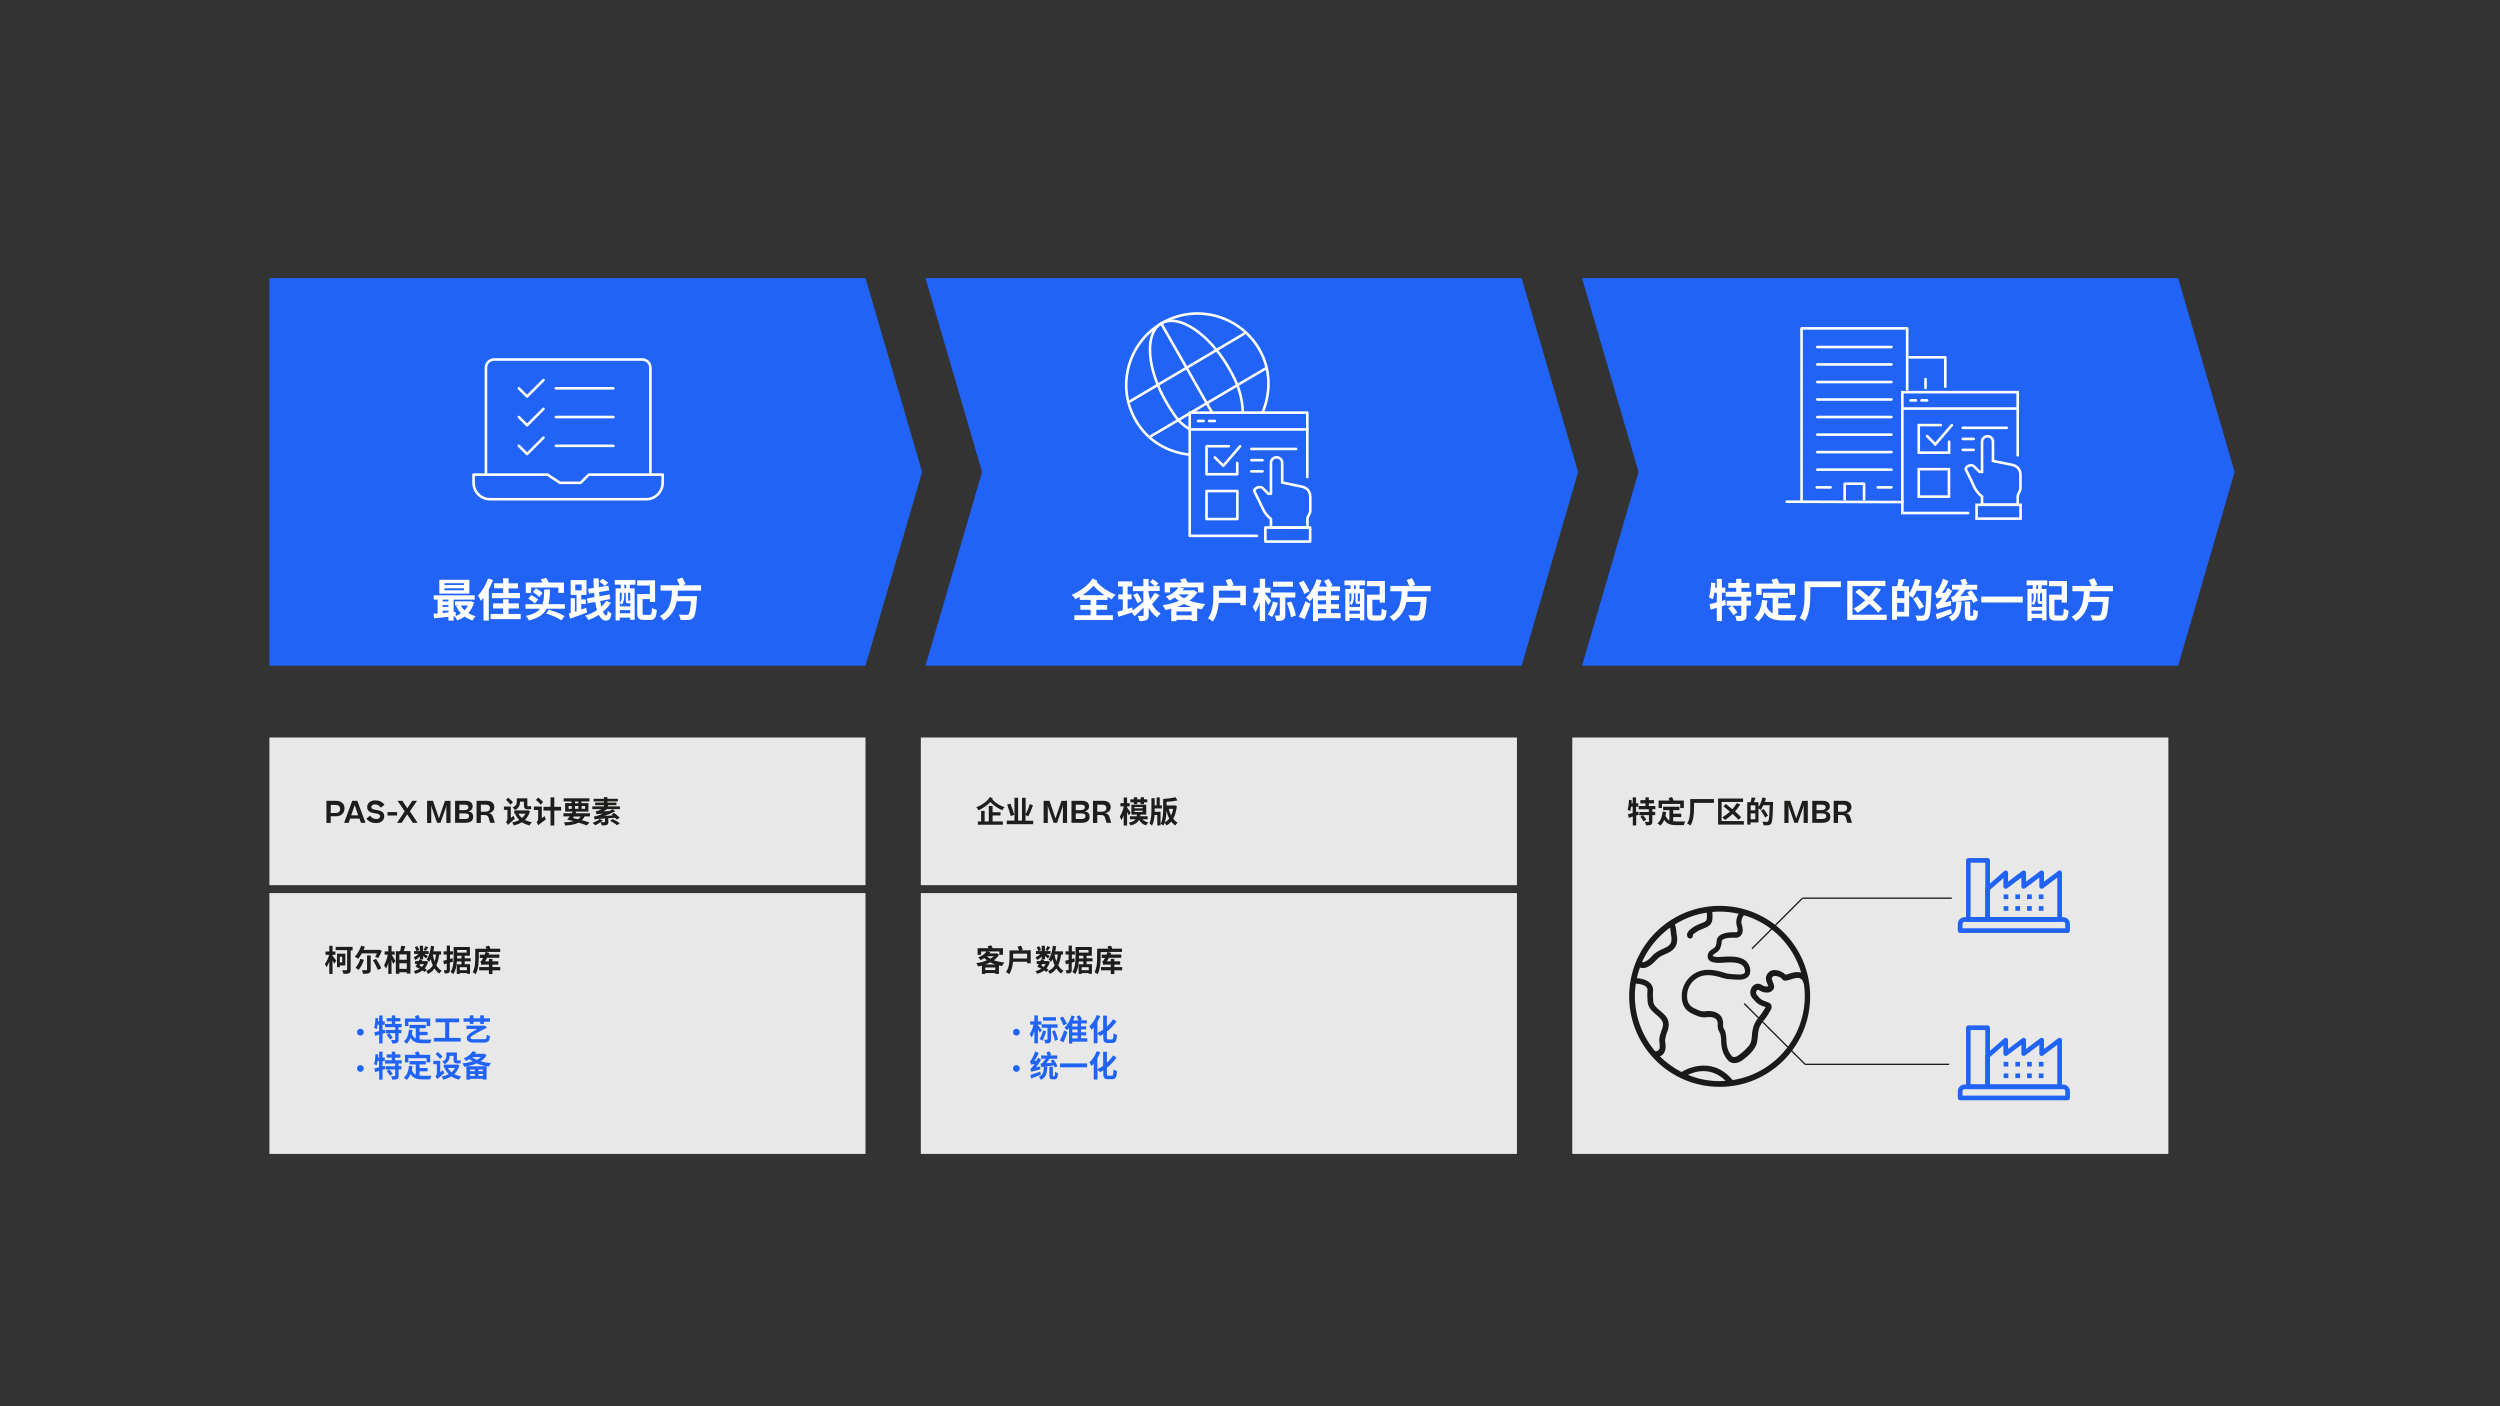 <?xml version="1.0" encoding="UTF-8"?>
<!-- Generator: Adobe Illustrator 24.0.0, SVG Export Plug-In . SVG Version: 6.00 Build 0)  -->
<svg xmlns="http://www.w3.org/2000/svg" xmlns:xlink="http://www.w3.org/1999/xlink" version="1.1" id="Ebene_1" x="0px" y="0px" viewBox="0 0 1920 1080" style="enable-background:new 0 0 1920 1080;" xml:space="preserve">
<rect x="0" y="0" width="1920" height="1080" fill="#333333" stroke="none"/>
<style type="text/css">
	.st0{fill:#2063F6;}
	.st1{fill:none;}
	.st2{fill:#FFFFFF;}
	.st3{fill:none;stroke:#FFFFFF;stroke-width:2;stroke-linecap:round;stroke-linejoin:round;stroke-miterlimit:10;}
	.st4{fill:none;stroke:#FFFFFF;stroke-width:2;stroke-linecap:round;stroke-miterlimit:10;}
	.st5{fill:none;stroke:#FFFFFF;stroke-width:2;stroke-linecap:round;stroke-linejoin:round;stroke-miterlimit:22.926;}
	.st6{fill:#E8E8E8;}
	.st7{fill:#1D1D1B;}
	.st8{fill:#1A1A1A;}
	.st9{fill:none;stroke:#1A1A1A;stroke-miterlimit:10;}
</style>
<polygon class="st0" points="664.7,511.3 206.9,511.3 206.9,213.6 664.7,213.6 708.2,362.5 "></polygon>
<polygon class="st0" points="1168.6,511.3 710.8,511.3 754.2,362.5 710.8,213.6 1168.6,213.6 1212,362.5 "></polygon>
<polygon class="st0" points="1672.8,511.3 1215,511.3 1258.4,362.5 1215,213.6 1672.8,213.6 1716.2,362.5 "></polygon>
<g>
	<rect x="298.2" y="445.8" class="st1" width="275.2" height="98.5"></rect>
	<path class="st2" d="M348.4,473.3v3.3h-4v-2.9c-4.1,0.4-8,0.8-11.1,1.2l-0.3-3.6c0.9-0.1,1.9-0.1,3.1-0.2v-10.6h-3v-3.3h31.5v3.3   h-16.2v9.5l1.6-0.1v3.3L348.4,473.3z M360.5,455.9h-23.1v-10.6h23.1V455.9z M339.9,460.5v1.4h4.5v-1.4H339.9z M339.9,466.1h4.5   v-1.4h-4.5V466.1z M344.5,470.3V469H340v1.8L344.5,470.3z M356.3,447.9h-15v1.4h15V447.9z M356.3,451.8h-15v1.5h15V451.8z    M364.1,462.6c-0.9,3.4-2.5,6.1-4.5,8.3c1.6,1,3.6,1.8,5.7,2.3c-0.8,0.8-1.9,2.3-2.4,3.3c-2.3-0.7-4.3-1.7-6.1-3   c-1.7,1.3-3.5,2.2-5.6,3c-0.4-0.9-1.3-2.3-2.1-3c1.7-0.6,3.4-1.4,4.9-2.4c-1.5-1.6-2.7-3.5-3.7-5.6l1.7-0.5h-2.6v-3.2h11.5l0.7-0.1   L364.1,462.6z M353.9,465c0.7,1.4,1.7,2.7,2.9,3.8c1-1.1,1.9-2.4,2.6-3.8H353.9z"></path>
	<path class="st2" d="M378.6,445.5c-0.9,2.4-1.9,4.8-3.2,7.1v24h-4.1v-17.5c-0.7,0.9-1.4,1.7-2,2.4c-0.4-1-1.5-3.2-2.2-4.2   c3.1-3.1,6-8,7.7-13L378.6,445.5z M399.9,471.5v4h-23.1v-4h9.6v-4.2h-7.7v-3.9h7.7v-3.1h4.2v3.1h7.9v3.9h-7.9v4.2H399.9z    M386.4,451.8h-7V448h7v-3.9h4.2v3.9h7.2v3.9h-7.2v3.6h8.7v3.9h-21.5v-3.9h8.6L386.4,451.8L386.4,451.8z"></path>
	<path class="st2" d="M419.8,467.5c-2.1,4.2-6.1,7.2-13.7,9c-0.3-1-1.4-2.6-2.3-3.5c5.6-1.2,9-3,11-5.5h-11.2V464h13.1   c1-3,1.1-6.8,1.3-11.3h4.4c-0.1,4.3-0.3,8-1.2,11.3h12.6v3.5H419.8z M407.9,455.3h-4.1v-7.9h12.7c-0.3-0.8-0.8-1.7-1.2-2.4l4.1-1.3   c0.7,1.1,1.5,2.5,2,3.7h11.7v7.9h-4.3v-4.1h-20.9L407.9,455.3L407.9,455.3z M408,457c1.8,0.9,4.1,2.3,5.3,3.4l-2.5,3.1   c-1-1.1-3.3-2.7-5.1-3.7L408,457z M414.1,458.5c-1-1.2-3.2-2.8-4.9-3.9l2.4-2.7c1.8,0.9,4.1,2.4,5.1,3.6L414.1,458.5z M421.4,468.2   c4.5,1.3,9.4,3.3,12.2,4.9l-2.5,3.3c-2.6-1.8-7.2-3.9-11.6-5.2L421.4,468.2z"></path>
	<path class="st2" d="M450.9,470.4c-4.5,1.7-9.3,3.4-13,4.7l-1.1-3.9l1.5-0.4v-11.4h3.2v10.4l1.3-0.4v-12.5h-4.5v-11.4h12.1v11.4h-4   v3.5h3.5v3.5h-3.5v4.2l3.7-1.3L450.9,470.4z M441.8,453.4h4.9v-4.5h-4.9V453.4z M469.2,462.9c-1.6,2.6-3.7,4.9-6.1,6.9   c0.8,1.8,1.6,2.9,2.5,2.9c0.7,0,1-0.9,1.1-3.7c0.8,0.9,2,1.8,2.9,2.2c-0.7,4.2-1.7,5.4-4.4,5.4c-2.2,0-3.9-1.7-5.3-4.4   c-2.5,1.6-5.2,2.9-8,4c-0.5-1-1.5-2.4-2.5-3.4c3.3-1,6.4-2.4,9.1-4.2c-0.6-1.8-1-4-1.4-6.3l-5.7,1l-0.6-3.7l5.8-1   c-0.1-1.1-0.2-2.2-0.3-3.3l-4,0.6l-0.7-3.7l4.4-0.7c-0.1-2.4-0.2-4.9-0.2-7.3h4c0,2.3,0,4.5,0.1,6.7l7.3-1.1l0.7,3.6l-7.8,1.3   c0.1,1.1,0.2,2.2,0.3,3.2l7.7-1.4l0.6,3.6l-7.8,1.5c0.3,1.6,0.6,3.1,0.9,4.4c1.5-1.4,2.8-2.9,3.8-4.5L469.2,462.9z M464.6,450   c-1-0.9-2.9-2.4-4.3-3.3l2.4-2.2c1.4,0.8,3.4,2.2,4.4,3L464.6,450z"></path>
	<path class="st2" d="M472.2,445.4H488v3.7h-4.3v2.8h3.7V476H484v-1.7h-8v2.2h-3.2v-24.6h4V449h-4.7L472.2,445.4z M482.5,463.4   c-1.5,0-1.9-0.5-1.9-2.5v-5.6h-1.2v2.7c0,1.9-0.3,4.5-1.9,6.3c-0.3-0.3-1-1-1.5-1.3v2.7h8.1v-2.4c-0.1,0-0.2,0-0.3,0L482.5,463.4   L482.5,463.4z M476,455.2v7.7c1.4-1.5,1.5-3.4,1.5-5v-2.7H476z M484,471v-2.4h-8v2.4H484z M480.9,449h-1.4v2.8h1.4V449z M484,455.2   h-1.6v5.6c0,0.5,0,0.5,0.3,0.5h0.6c0.3,0,0.4,0,0.5-0.1c0,0,0.1,0.1,0.2,0.1V455.2z M498.9,472.2c1.4,0,1.6-0.8,1.8-5.4   c0.9,0.7,2.6,1.4,3.7,1.6c-0.4,5.9-1.5,7.7-5.1,7.7h-4.8c-3.9,0-5.1-1.2-5.1-5.5v-14.4h9.7v-6.5h-9.8v-4h13.8v16.6h-4v-2.2h-5.6   v10.5c0,1.5,0.2,1.6,1.6,1.6L498.9,472.2L498.9,472.2z"></path>
	<path class="st2" d="M520.7,453.7c-0.1,1.4-0.2,2.8-0.3,4.2h14.9c0,0,0,1.3-0.1,1.8c-0.6,9.4-1.4,13.3-2.8,14.8   c-1,1.1-2.2,1.5-3.7,1.6c-1.4,0.1-3.7,0.1-6,0c-0.1-1.2-0.7-2.9-1.5-4.1c2.4,0.2,4.8,0.3,5.8,0.3c0.8,0,1.2-0.1,1.7-0.5   c0.9-0.8,1.5-3.8,2-10h-11c-1.2,5.8-3.8,11.2-10,14.8c-0.6-1.1-1.9-2.6-3-3.4c8.3-4.4,9-12.2,9.4-19.6h-8.8v-4.1H522   c-0.6-1.4-1.4-3.1-2.1-4.5l4.1-1.5c0.9,1.6,2,3.7,2.5,5l-2.4,1h14.3v4.1h-17.7V453.7z"></path>
</g>
<g>
	<path class="st3" d="M509,364.5h-56.8l-6.3,6.3H430l-9.5-6.3h-56.8v6.3c0,7,5.7,12.6,12.6,12.6h120c7,0,12.6-5.7,12.6-12.6   L509,364.5L509,364.5z"></path>
	<path class="st3" d="M499.5,364.5v-82.1c0-3.5-2.8-6.3-6.3-6.3H379.5c-3.5,0-6.3,2.8-6.3,6.3v82.1"></path>
	<polyline class="st3" points="398.5,298.2 404.8,304.5 417.4,291.9  "></polyline>
	<polyline class="st3" points="398.5,320.3 404.8,326.6 417.4,314  "></polyline>
	<polyline class="st3" points="398.5,342.4 404.8,348.7 417.4,336.1  "></polyline>
	<line class="st3" x1="426.9" y1="298.2" x2="471.1" y2="298.2"></line>
	<line class="st3" x1="426.9" y1="320.3" x2="471.1" y2="320.3"></line>
	<line class="st3" x1="426.9" y1="342.4" x2="471.1" y2="342.4"></line>
</g>
<g>
	<g>
		<path class="st3" d="M976.1,405.1c0,0,0-4.2,0-6.5c-5.3-4.1-6.9-9.5-8.6-12.9c-1.7-3.4-4.3-8.6-4.3-8.6c0-2.1,4.4-4.3,6.6-2.2    s4.2,4.3,4.2,4.3h2.1v-23.7c0-2.4,2-4.3,4.4-4.3h-0.1c2.4,0,4.3,1.9,4.3,4.3v15.1l15,3.1c3.6,0.7,6.6,3.4,6.6,7.7v10.8    c0,2.4-2.2,4.2-2.2,6.5v6.5L976.1,405.1L976.1,405.1z"></path>
		<rect x="971.8" y="405.1" class="st3" width="34.4" height="10.8"></rect>
		<polyline class="st3" points="965.3,411.5 913.7,411.5 913.7,316.9 1004,316.9 1004,366.4   "></polyline>
		<line class="st3" x1="913.7" y1="329.8" x2="1004" y2="329.8"></line>
		<line class="st3" x1="920.1" y1="323.3" x2="924.4" y2="323.3"></line>
		<line class="st3" x1="928.7" y1="323.3" x2="933" y2="323.3"></line>
		<polyline class="st3" points="950.2,355.6 950.2,364.2 926.6,364.2 926.6,342.7 943.8,342.7   "></polyline>
		<rect x="926.6" y="377.1" class="st3" width="23.7" height="21.5"></rect>
		<polyline class="st3" points="933,351.3 939.5,357.7 952.4,342.7   "></polyline>
		<line class="st3" x1="961" y1="344.8" x2="995.4" y2="344.8"></line>
		<line class="st3" x1="961" y1="353.4" x2="969.6" y2="353.4"></line>
		<line class="st3" x1="961" y1="362" x2="969.6" y2="362"></line>
	</g>
	<g>
		<line class="st3" x1="883.9" y1="335" x2="971.6" y2="283.2"></line>
		<line class="st3" x1="930.9" y1="316.9" x2="891.8" y2="248.4"></line>
		<line class="st3" x1="868" y1="308.1" x2="955.6" y2="256.2"></line>
		<path class="st3" d="M954.5,316.9c-0.4-11.4-3.1-21.4-11.3-35.2c-15.4-26.1-38.4-41-51.4-33.3s-11.1,35.1,4.3,61.1    c8.2,13.8,11,15.9,17.5,20.2"></path>
		<path class="st3" d="M872.6,323.5c9.3,15.5,24.4,23.9,41.1,25.7"></path>
		<path class="st3" d="M966.8,267.7c-15.5-26-48.9-34.7-74.9-19.3s-34.8,49.1-19.3,75"></path>
		<path class="st3" d="M969.6,316.9c6.5-15.5,6.5-33.6-2.8-49.2"></path>
	</g>
</g>
<g>
	<g>
		<path class="st4" d="M1522.2,387.7c0,0,0-4.1,0-6.3c-5.2-4-6.8-9.3-8.4-12.7c-1.7-3.3-4.2-8.4-4.2-8.4c0-2,4.3-4.3,6.5-2.1    c2.2,2.1,4.1,4.2,4.1,4.2h2v-23.2c0-2.3,2-4.2,4.3-4.2h-0.1c2.3,0,4.2,1.9,4.2,4.2V354l14.7,3c3.6,0.7,6.4,3.3,6.4,7.5V375    c0,2.4-2.1,4.1-2.1,6.3v6.3h-27.4V387.7z"></path>
		<rect x="1518" y="387.7" class="st4" width="33.8" height="10.6"></rect>
		<polyline class="st4" points="1511.6,394 1461,394 1461,301.2 1549.6,301.2 1549.6,349.7   "></polyline>
		<line class="st4" x1="1461" y1="313.8" x2="1549.6" y2="313.8"></line>
		<line class="st4" x1="1467.3" y1="307.5" x2="1471.5" y2="307.5"></line>
		<line class="st4" x1="1475.7" y1="307.5" x2="1480" y2="307.5"></line>
		<polyline class="st4" points="1496.9,339.2 1496.9,347.6 1473.6,347.6 1473.6,326.5 1490.5,326.5   "></polyline>
		<rect x="1473.6" y="360.3" class="st4" width="23.2" height="21.1"></rect>
		<polyline class="st4" points="1480,334.9 1486.3,341.3 1499,326.5   "></polyline>
		<line class="st4" x1="1507.4" y1="328.6" x2="1541.2" y2="328.6"></line>
		<line class="st4" x1="1507.4" y1="337.1" x2="1515.8" y2="337.1"></line>
		<line class="st4" x1="1507.4" y1="345.5" x2="1515.8" y2="345.5"></line>
	</g>
	<g>
		<line class="st5" x1="1372.2" y1="385.3" x2="1461" y2="385.6"></line>
		<polyline class="st5" points="1383.6,385.3 1383.6,252.2 1464.7,252.2 1464.7,299.1   "></polyline>
		<polyline class="st5" points="1466.5,274.4 1494,274.4 1494,297   "></polyline>
		<polyline class="st5" points="1416.7,383.6 1416.7,371.5 1431.6,371.5 1431.6,383.6   "></polyline>
		<line class="st5" x1="1395.7" y1="266.5" x2="1452.6" y2="266.5"></line>
		<line class="st5" x1="1478.8" y1="298" x2="1478.8" y2="291.1"></line>
		<line class="st5" x1="1395.7" y1="279.9" x2="1452.6" y2="279.9"></line>
		<line class="st5" x1="1395.7" y1="293.4" x2="1452.6" y2="293.4"></line>
		<line class="st5" x1="1395.7" y1="306.8" x2="1452.6" y2="306.8"></line>
		<line class="st5" x1="1395.7" y1="320.3" x2="1452.6" y2="320.3"></line>
		<line class="st5" x1="1395.7" y1="333.8" x2="1452.6" y2="333.8"></line>
		<line class="st5" x1="1395.7" y1="347.2" x2="1452.6" y2="347.2"></line>
		<line class="st5" x1="1395.7" y1="360.7" x2="1452.6" y2="360.7"></line>
		<line class="st5" x1="1395.3" y1="374.3" x2="1405.9" y2="374.3"></line>
		<line class="st5" x1="1442.1" y1="374.3" x2="1452.6" y2="374.3"></line>
	</g>
</g>
<rect x="206.9" y="566.4" class="st6" width="457.8" height="113.4"></rect>
<g>
	<g>
		<path class="st7" d="M254,627v5h-3.3v-17h7c4.5,0,6.9,2.3,6.9,5.8c0,3.8-2.7,6.1-6.6,6.1h-4V627z M254,618.2v6.2h3.5    c2.4,0,3.7-1,3.7-3.1c0-2.2-1.4-3.1-3.6-3.1L254,618.2L254,618.2z"></path>
		<path class="st7" d="M270.5,615h3.9l6.3,16.9h-3.5l-1.1-3.2h-7.2l-1.1,3.2h-3.5L270.5,615z M269.7,626.2h5.4l-2.3-6.7l-0.4-1.3    l-0.4,1.3L269.7,626.2z"></path>
		<path class="st7" d="M284.2,626.4c1.4,1.8,2.7,2.6,5,2.6c1.8,0,2.7-0.9,2.7-2.1c0-1.7-2-2-4.2-2.3c-2.9-0.5-5.7-1.3-5.7-4.8    c0-2.8,2.2-5.1,6.2-5.1c3,0,5.2,0.9,7.1,3.4l-2.9,2.2c-1.1-1.6-2.3-2.5-4.5-2.5c-1.8,0-2.7,1-2.7,2c0,1.7,1.8,1.9,4.3,2.3    c2.7,0.5,5.6,1.2,5.6,4.8c0,3.1-2.4,5.2-6.2,5.2c-3.5,0-6-1.3-7.5-3.4L284.2,626.4z"></path>
		<path class="st7" d="M297.6,623.7h7.4v2.6h-7.4V623.7z"></path>
		<path class="st7" d="M310.8,623.1l-5.5-8.1h3.7l3.5,5.3l0.3,0.5l0.3-0.5l3.5-5.3h3.7l-5.5,8.1l5.9,8.8H317l-4-6l-0.3-0.5l-0.3,0.5    l-3.9,6h-3.6L310.8,623.1z"></path>
		<path class="st7" d="M346,615v17h-3.2v-11.7l0.1-2.2l-0.5,2.1l-4.1,11.7h-2.6l-4.1-11.7l-0.5-2l0.1,2V632H328v-17h4.5l4.4,12.9    l0.2,0.7l0.2-0.6l4.4-12.9L346,615z"></path>
		<path class="st7" d="M349.5,615h7.8c4,0,5.7,1.7,5.7,4.3c0,2-1.2,3.4-3.5,3.8c2.5,0.3,3.9,1.7,3.9,4.2c0,3.2-2.3,4.6-6.2,4.6h-7.7    L349.5,615L349.5,615z M352.8,618v4.2h3.6c2.4,0,3.4-0.9,3.4-2.2s-0.8-2-3.2-2H352.8z M352.8,624.6v4.4h4.2c2.7,0,3.3-1.1,3.3-2.3    c0-1.3-1-2-3.4-2h-4.1V624.6z"></path>
		<path class="st7" d="M369.3,625.9v6.1H366v-17h7.7c3.9,0,5.9,1.9,5.9,4.9c0,2.3-1.6,4.2-4.3,4.7c0.7,0.1,1.2,0.3,1.7,0.5    c1,0.6,1.5,1.7,2.1,3.8l0.9,3h-3.6l-0.8-2.9c-0.7-2.5-1.3-3.1-4-3.1H369.3z M369.3,618v5.4h3.5c2.3,0,3.5-1.1,3.5-2.8    s-1.1-2.6-3.4-2.6L369.3,618L369.3,618z"></path>
		<path class="st7" d="M394.4,626.5c0.2,0.7,0.7,1.8,1,2.3c-4.2,3.6-4.9,4.3-5.4,4.8c-0.2-0.7-0.9-1.8-1.4-2.3    c0.5-0.4,1.1-1.2,1.1-2.3v-7H387v-2.6h5.3v8.8L394.4,626.5z M392.1,618c-0.7-1-2.3-2.6-3.5-3.7l1.7-1.7c1.2,1,2.9,2.5,3.6,3.5    L392.1,618z M407,623c-0.8,2.9-2.2,5.1-3.9,6.7c1.5,0.8,3.3,1.4,5.3,1.8c-0.6,0.6-1.3,1.7-1.7,2.5c-2.2-0.6-4.2-1.4-5.9-2.5    c-1.8,1.1-3.9,1.9-6.2,2.5c-0.2-0.7-0.8-1.8-1.2-2.4c2-0.4,3.8-1,5.4-1.8c-1.2-1.3-2.3-2.8-3.1-4.5l0.9-0.3H395v-2.6h10l0.5-0.1    L407,623z M399.4,615.7c0,2.3-0.7,4.9-3.9,6.4c-0.3-0.5-1.3-1.6-1.8-2c2.9-1.3,3.2-2.9,3.2-4.5v-2.5h8.1v5.1c0,0.7,0,1,0.4,1h1.2    c0.4,0,0.9-0.1,1.2-0.2c0,0.7,0.1,1.6,0.2,2.3c-0.4,0.2-0.9,0.2-1.4,0.2h-1.5c-2.2,0-2.7-1-2.7-3.3v-2.5H399.4L399.4,615.7z     M398.1,624.9c0.7,1.3,1.6,2.4,2.8,3.3c1.1-0.9,2-2,2.7-3.3H398.1z"></path>
		<path class="st7" d="M418.3,626.8c0.2,0.8,0.6,2,0.9,2.5c-4.6,3.4-5.4,4-5.8,4.6c-0.2-0.7-0.9-2-1.3-2.6c0.5-0.3,1.2-1.1,1.2-2.2    v-7H410v-2.7h6.1v8.9L418.3,626.8z M415.3,618c-0.8-1-2.4-2.6-3.7-3.7l1.7-1.8c1.2,1,3,2.4,3.8,3.4L415.3,618z M430.9,622.5h-5.2    V634h-2.9v-11.5h-5.4v-2.9h5.4v-7.2h2.9v7.2h5.2V622.5z"></path>
		<path class="st7" d="M449,627c-0.6,1.2-1.2,2.1-2.1,2.9c2.2,0.6,4.2,1.3,5.8,1.8l-2.1,2.2c-1.7-0.7-3.8-1.4-6.3-2.1    c-2.5,1.3-5.9,1.9-10.2,2.2c-0.2-0.8-0.6-1.8-1-2.4c3-0.1,5.4-0.4,7.4-1c-1.6-0.4-3.2-0.8-4.9-1.1c0.6-0.7,1.3-1.6,2-2.5h-4.9    v-2.4h6.4c0.2-0.4,0.5-0.9,0.7-1.3H434v-6.5h4.9v-1.3h-6v-2.4h19.8v2.4h-6.2v1.3h5.4v6.5h-10.4l1.1,0.3c-0.2,0.3-0.4,0.7-0.5,1h11    v2.4L449,627L449,627z M436.7,621.2h2.4V619h-2.4V621.2z M440.8,627c-0.3,0.4-0.5,0.8-0.8,1.2c1.3,0.3,2.7,0.6,4,1    c0.8-0.6,1.5-1.3,2-2.1h-5.2V627z M441.6,616.9h2.6v-1.3h-2.6V616.9z M444.2,621.2V619h-2.6v2.2H444.2z M446.7,619v2.2h2.7V619    H446.7z"></path>
		<path class="st7" d="M463,630c-1.5,1.5-3.9,2.9-5.9,3.8c-0.5-0.5-1.4-1.5-2-1.9c2-0.7,4.2-1.7,5.4-2.9L463,630z M476.2,621.4    h-10.7l0.5,0.4c-0.9,0.4-1.8,0.9-2.7,1.3l4.6-0.2c1-0.5,1.9-0.9,2.7-1.4l1.9,1.6c-2.7,1.4-5.5,2.5-8.4,3.5l6.5-0.3    c-0.3-0.3-0.7-0.5-1-0.7l2-1.3c1.4,1.1,3.4,2.6,4.3,3.7l-2.2,1.4c-0.3-0.4-0.8-0.8-1.3-1.3l-5.2,0.3v2.8c0,1.3-0.2,1.9-1.2,2.3    c-1,0.4-2.2,0.4-3.9,0.4c-0.1-0.8-0.6-1.8-0.9-2.5c1.2,0,2.5,0.1,2.9,0c0.4,0,0.5-0.1,0.5-0.3v-2.5c-6.1,0.3-7.1,0.5-7.9,0.7    c-0.1-0.4-0.4-1.6-0.6-2.2c0.9-0.1,1.9-0.3,3.3-0.8c0.7-0.2,2.1-0.7,3.7-1.4c-3.8,0.2-4.5,0.3-5,0.5c-0.1-0.5-0.4-1.6-0.7-2.2    c0.5-0.1,1-0.2,1.7-0.5c0.5-0.2,1.7-0.6,2.9-1.3h-7.1v-2.1h8.9v-0.9h-6.7v-2h6.7v-0.9h-7.9v-2h7.9v-1.3h2.7v1.3h8v2h-8v0.9h6.9v2    H467v0.9h9.1v2.1H476.2z M470.5,629c1.7,0.9,4.2,2.2,5.5,3.2l-2.1,1.6c-1.1-1-3.5-2.4-5.3-3.4L470.5,629z"></path>
	</g>
</g>
<rect x="707.2" y="566.4" class="st6" width="457.8" height="113.4"></rect>
<g>
	<g>
		<path class="st7" d="M762.6,613.4c-0.2,0.2-0.3,0.4-0.5,0.6c3,3.2,6.1,4.8,9.4,5.9c-0.7,0.6-1.4,1.6-1.7,2.4    c-3.1-1.4-6.1-3.1-9.2-6.4c-2.5,2.7-5.7,4.9-9,6.4c-0.4-0.7-1.2-1.7-1.8-2.3c4.1-1.6,8.2-4.4,10.5-7.9L762.6,613.4z M762.1,630.9    h8.1v2.5H751v-2.5h2.5v-8.1h2.7v8.1h3.2V619h2.9v4.8h6.1v2.5h-6.1v4.6H762.1z"></path>
		<path class="st7" d="M793.5,630.2v2.8h-20.3v-2.8h5.9v-17.5h2.8v17.5h3v-17.5h2.8v12.8c1.1-2.2,2.5-5.5,3.2-8.1l2.4,1.2    c-1,2.9-2.4,6.2-3.6,8.4l-2.1-1.1v4.4h5.9V630.2z M776.2,626.7c-0.5-2.2-1.7-5.9-2.7-8.8l2.5-0.7c1.1,2.7,2.4,6.4,3,8.6    L776.2,626.7z"></path>
		<path class="st7" d="M819.5,615v17h-3.2v-11.7l0.1-2.2l-0.5,2.1l-4.1,11.7h-2.6l-4.1-11.7l-0.5-2l0.1,2V632h-3.2v-17h4.5l4.4,12.9    l0.2,0.7l0.2-0.6l4.4-12.9L819.5,615z"></path>
		<path class="st7" d="M822.9,615h7.8c4,0,5.7,1.7,5.7,4.3c0,2-1.2,3.4-3.5,3.8c2.5,0.3,3.9,1.7,3.9,4.2c0,3.2-2.3,4.6-6.2,4.6h-7.7    V615z M826.2,618v4.2h3.6c2.4,0,3.4-0.9,3.4-2.2s-0.8-2-3.2-2H826.2z M826.2,624.6v4.4h4.2c2.7,0,3.3-1.1,3.3-2.3c0-1.3-1-2-3.4-2    h-4.1V624.6z"></path>
		<path class="st7" d="M842.7,625.9v6.1h-3.3v-17h7.7c3.9,0,5.9,1.9,5.9,4.9c0,2.3-1.6,4.2-4.3,4.7c0.7,0.1,1.2,0.3,1.7,0.5    c1,0.6,1.5,1.7,2.1,3.8l0.9,3h-3.6L849,629c-0.7-2.5-1.3-3.1-4-3.1H842.7z M842.7,618v5.4h3.5c2.3,0,3.5-1.1,3.5-2.8    s-1.1-2.6-3.4-2.6L842.7,618L842.7,618z"></path>
		<path class="st7" d="M866.8,626.2c-0.2-0.7-0.7-1.6-1.2-2.6V634H863v-7.8c-0.5,1.4-1.1,2.7-1.7,3.7c-0.3-0.8-0.9-2-1.3-2.8    c1.2-1.7,2.3-4.6,3-7.2v-0.6h-2.5v-2.5h2.5v-4.3h2.6v4.3h2v2.5h-2v0.8c0.7,0.9,2.4,3.6,2.8,4.2L866.8,626.2z M877.3,629.1    c1,1.2,2.5,2.1,4.6,2.5c-0.6,0.5-1.3,1.6-1.7,2.3c-2.5-0.7-4.3-2.2-5.4-4.3c-1,2-2.8,3.4-6.5,4.4c-0.2-0.7-0.9-1.7-1.4-2.2    c2.8-0.6,4.3-1.4,5.2-2.6h-4.3v-2.3h5.2c0.1-0.4,0.1-0.9,0.2-1.3h-4.3V618h11.4v7.6h-4.4c0,0.5-0.1,0.9-0.2,1.3h5.7v2.3h-4.1    V629.1z M870.8,616.2h-2.7v-2.3h2.7v-1.6h2.6v1.6h2.6v-1.6h2.6v1.6h2.5v2.3h-2.5v1.3H876v-1.3h-2.6v1.3h-2.6L870.8,616.2    L870.8,616.2z M871.3,620.8h6.2v-1h-6.2V620.8z M871.3,623.6h6.2v-1h-6.2V623.6z"></path>
		<path class="st7" d="M891.3,623.4v10.5h-2.5v-8h-2.1c-0.2,3-0.7,6-2,8.2c-0.4-0.5-1.3-1.3-1.9-1.7c1.3-2.8,1.5-7.2,1.5-10.5V613    h2.5v5.5h1.5v-6.1h2.4v6.1h1.6v2.4h-5.5v1c0,0.5,0,1,0,1.6L891.3,623.4L891.3,623.4z M903.8,619c-0.4,4.1-1.4,7.3-2.8,9.8    c1,1.3,2.1,2.3,3.4,3c-0.6,0.5-1.4,1.5-1.8,2.2c-1.2-0.8-2.2-1.8-3.1-3c-1,1.2-2.2,2.2-3.6,3c-0.3-0.6-0.9-1.5-1.4-2.1    c-0.3,0.8-0.6,1.5-1,2.2c-0.5-0.5-1.5-1.2-2.1-1.5c1.7-3.1,1.9-7.9,1.9-11.2v-7.8c3.3-0.2,7-0.7,9.5-1.3l1.5,2.4    c-2.5,0.6-5.5,0.9-8.4,1.1v2.8h6l0.4-0.1L903.8,619z M898,628.7c-1-1.9-1.7-4-2.2-6.3c0,2.9-0.3,6.4-1.2,9.3    C895.9,630.9,897,629.9,898,628.7z M897.6,621.2c0.4,1.8,1,3.5,1.8,5.1c0.7-1.5,1.2-3.2,1.6-5.1H897.6z"></path>
	</g>
</g>
<rect x="206.9" y="685.9" class="st6" width="457.8" height="200.3"></rect>
<rect x="707.2" y="685.9" class="st6" width="457.8" height="200.3"></rect>
<rect x="1207.5" y="566.4" class="st6" width="457.8" height="319.8"></rect>
<g>
	<g>
		<path class="st7" d="M255.4,734c0.8,1,2.5,3.2,2.9,3.8l-1.6,2.3c-0.3-0.6-0.8-1.5-1.3-2.4V748h-2.5v-9.5c-0.6,1.8-1.4,3.3-2.2,4.4    c-0.2-0.7-0.8-2-1.2-2.7c1.4-1.6,2.6-4.4,3.3-6.9H250v-2.5h2.9v-4.4h2.5v4.4h2.2v2.5h-2.2L255.4,734L255.4,734z M270.8,729.9h-1.5    v14.8c0,1.5-0.3,2.3-1.2,2.7c-0.9,0.5-2.4,0.5-4.4,0.5c-0.1-0.8-0.5-2-0.9-2.8c1.4,0.1,2.8,0.1,3.2,0c0.4,0,0.6-0.1,0.6-0.6v-14.8    h-8.8v-2.5h13L270.8,729.9L270.8,729.9z M261,741.5v1.3h-2.2v-10.4h6.4v9.1L261,741.5L261,741.5z M261,734.7v4.4h1.8v-4.4H261z"></path>
		<path class="st7" d="M277.9,732.2c-0.9,1.6-1.9,3.1-2.9,4.2c-0.5-0.5-1.7-1.3-2.5-1.7c2-2,3.9-5.2,4.9-8.4l2.8,0.7    c-0.3,0.9-0.7,1.7-1,2.5h11.5l0.5-0.1l2.1,0.7c-0.8,2.1-1.9,4.2-2.9,5.7l-2.3-1c0.5-0.7,1-1.6,1.4-2.6L277.9,732.2L277.9,732.2z     M279.5,737.1c-1,2.9-2.5,6-4.1,7.8c-0.5-0.5-1.7-1.3-2.4-1.6c1.5-1.6,3-4.3,3.7-6.9L279.5,737.1z M281.9,733.8h2.8v10.9    c0,1.5-0.3,2.3-1.4,2.7c-1,0.4-2.5,0.5-4.5,0.5c-0.1-0.8-0.5-2-0.9-2.8c1.3,0,2.9,0.1,3.4,0c0.4,0,0.6-0.1,0.6-0.5V733.8z     M288.8,736.4c1.5,2.3,3.3,5.3,4,7.3l-2.6,1.2c-0.7-1.9-2.3-5.1-3.8-7.4L288.8,736.4z"></path>
		<path class="st7" d="M300.8,733.2c0.7,1.1,2.5,4.1,2.9,4.9l-1.8,2.2c-0.3-0.9-0.7-2-1.2-3.2V748h-2.5v-8.3    c-0.5,1.6-1.1,3.1-1.8,4.2c-0.3-0.8-1-1.9-1.4-2.6c1.2-2.1,2.3-5.3,2.8-8.1h-2.4v-2.5h2.8v-4.3h2.5v4.3h2.4v2.5L300.8,733.2    L300.8,733.2z M315.2,730.4v17.3h-2.8v-1h-5.7v1.2H304v-17.4h3.3c0.3-1.3,0.7-2.9,0.8-4.1l3.2,0.3c-0.4,1.3-0.8,2.6-1.2,3.7H315.2    z M306.7,733v4.1h5.7V733H306.7z M312.4,744.1v-4.3h-5.7v4.3H312.4z"></path>
		<path class="st7" d="M322.4,734.6c-1,1.1-2.2,2-3.4,2.7c-0.3-0.6-0.9-1.5-1.4-2c1.3-0.6,2.8-1.6,3.8-2.7H318v-2.2h1.8    c-0.2-0.8-0.7-2-1.2-2.9l1.9-0.8c0.6,0.9,1.2,2.1,1.4,2.9l-1.8,0.8h2.3v-4.1h2.5v4.1h4.3v2.2h-3.3c1,0.6,2.3,1.4,2.7,1.6l-1.4,1.9    c-0.5-0.5-1.4-1.3-2.2-1.9v2.5h-2.5L322.4,734.6L322.4,734.6z M326.1,746.5c-0.5-0.3-1-0.8-1.7-1.2c-1.5,1.2-3.3,2-5.4,2.6    c-0.2-0.6-0.8-1.6-1.2-2.1c1.6-0.4,3.2-1,4.5-1.8c-1.1-0.6-2.2-1.1-3.2-1.6c0.4-0.6,0.8-1.3,1.3-2.1h-1.7v-2.2h2.8    c0.2-0.5,0.4-0.9,0.5-1.3l2.4,0.4c-0.1,0.3-0.2,0.6-0.4,0.9h2.9l0.4-0.1l1.5,0.6c-0.5,2-1.5,3.7-2.6,5.1c0.6,0.3,1.2,0.7,1.6,1    L326.1,746.5z M322.9,740.4c-0.2,0.4-0.5,0.9-0.7,1.2c0.6,0.3,1.2,0.6,1.8,1c0.6-0.6,1.2-1.4,1.6-2.2H322.9z M329,727.5    c-0.7,1-1.5,2.1-2,2.8l-1.7-0.8c0.5-0.8,1.1-2.1,1.5-2.9L329,727.5z M337.3,733.1c-0.4,3.2-1.1,6-2.2,8.2c1,1.8,2.4,3.3,4.1,4.2    c-0.6,0.5-1.4,1.5-1.7,2.2c-1.6-1-2.8-2.3-3.8-3.9c-1.3,1.8-2.9,3.2-5,4.2c-0.2-0.6-1-1.7-1.4-2.2c2.3-1,4-2.5,5.1-4.4    c-0.7-1.5-1.2-3.1-1.6-4.8c-0.4,0.7-0.8,1.4-1.2,2.1c-0.4-0.5-1.4-1.4-1.9-1.8c1.8-2.4,2.8-6.3,3.3-10.5l2.5,0.4    c-0.2,1.3-0.4,2.6-0.7,3.8h6v2.5H337.3z M332.4,733.1c0.3,1.9,0.8,3.6,1.4,5.3c0.5-1.6,0.9-3.3,1.1-5.3H332.4z"></path>
		<path class="st7" d="M347.8,738.6c-0.7,0.2-1.5,0.5-2.3,0.7v5.4c0,1.3-0.2,1.9-0.9,2.4c-0.7,0.5-1.7,0.6-3.1,0.5    c-0.1-0.7-0.4-1.8-0.7-2.5c0.8,0,1.6,0,1.9,0s0.4-0.1,0.4-0.4V740l-2.1,0.6l-0.6-2.7c0.8-0.2,1.7-0.4,2.7-0.7v-4.1h-2.4v-2.5h2.4    v-4.4h2.5v4.4h2.3v2.5h-2.3v3.4l2-0.6L347.8,738.6z M356.9,738.3v2.2h4.1v7.4h-2.4v-0.6h-5.5v0.7h-2.3v-7.4h3.6v-2.2h-3.5    c-0.2,3.4-1,7.1-2.7,9.7c-0.5-0.5-1.6-1.3-2.2-1.6c2.2-3.4,2.4-8.5,2.4-12.1v-7.1h12.5v6.7h-4v2h4.6v2.3L356.9,738.3L356.9,738.3z     M354.4,736v-2h-3.3v0.4c0,0.5,0,1.1,0,1.7h3.3V736z M351.1,729.6v2h7.3v-2H351.1z M358.6,742.8h-5.5v2.3h5.5V742.8z"></path>
		<path class="st7" d="M384.2,731.1h-10.9l2.5,0.8c-0.2,0.4-0.3,0.8-0.5,1.2h8.2v2.5h-9.4c-0.5,1-1.1,1.9-1.6,2.7h3v-1.9h2.7v1.9    h4.5v2.5h-4.5v1.9h6v2.5h-6v2.9h-2.7v-2.9H368v-2.5h7.5v-1.9h-3.4c-1.1,0-2,0.1-2.3,0.3c-0.1-0.6-0.6-1.9-0.9-2.6    c0.5-0.1,0.9-0.6,1.3-1.3c0.2-0.3,0.5-0.8,0.8-1.5h-2.5v-2.5h3.7c0.2-0.6,0.5-1.3,0.7-2h-5.2v3.9c0,3.8-0.3,9.5-2.4,13.1    c-0.5-0.5-1.7-1.3-2.3-1.6c1.9-3.3,2-8.1,2-11.5v-6.5h8.6c-0.2-0.6-0.4-1.2-0.7-1.7l2.7-0.6c0.4,0.7,0.8,1.5,1,2.3h7.5    L384.2,731.1L384.2,731.1z"></path>
	</g>
</g>
<g>
	<g>
		<path class="st7" d="M767.3,733.2c-1,1.7-2.4,3.1-4,4.3c2.3,0.8,5.1,1.4,8,1.7c-0.6,0.6-1.3,1.9-1.7,2.7c-0.8-0.1-1.6-0.3-2.4-0.4    v6.5h-2.8v-0.7h-7.7v0.7h-2.6v-6.4c-1,0.3-2,0.5-3,0.6c-0.2-0.7-0.8-1.8-1.3-2.5c2.8-0.4,5.6-1.1,8.1-2.2c-0.7-0.5-1.4-1.1-2-1.7    c-0.8,0.6-1.7,1.1-2.8,1.6c-0.4-0.6-1.2-1.6-1.8-2.1c3.2-1.2,5.2-2.9,6.4-4.6h-4.2v2.6h-2.7v-5.1h8.4c-0.2-0.5-0.5-1.1-0.7-1.5    l2.7-0.7c0.3,0.7,0.8,1.5,1.2,2.2h7.9v5.1h-2.8v-2.6h-9.4l2.5,0.5c-0.2,0.3-0.5,0.6-0.7,1h5.1l0.5-0.1L767.3,733.2z M764.4,745v-2    h-7.7v2H764.4z M764.4,740.7c-1.4-0.4-2.7-1-3.9-1.6c-1.1,0.6-2.3,1.1-3.6,1.6H764.4z M757.9,734.4c0.7,0.7,1.7,1.3,2.7,1.9    c1-0.6,1.9-1.3,2.6-2L757.9,734.4L757.9,734.4z"></path>
		<path class="st7" d="M791.6,729.8v10h-2.8v-1.2H778c-0.3,3.3-1.1,7-3,9.6c-0.5-0.5-1.7-1.4-2.4-1.7c2.5-3.3,2.7-8.1,2.7-11.4v-5.2    h7.3c-0.3-0.9-0.7-2-1.1-2.9l2.7-0.7c0.5,1,1,2.3,1.3,3.2l-1.4,0.4L791.6,729.8L791.6,729.8z M788.8,736v-3.6h-10.7v2.7    c0,0.3,0,0.6,0,1h10.7V736z"></path>
		<path class="st7" d="M800,734.6c-1,1.1-2.2,2-3.4,2.7c-0.3-0.6-0.9-1.5-1.4-2c1.3-0.6,2.8-1.6,3.8-2.7h-3.4v-2.2h1.8    c-0.2-0.8-0.7-2-1.2-2.9l1.9-0.8c0.6,0.9,1.2,2.1,1.4,2.9l-1.8,0.8h2.3v-4.1h2.5v4.1h4.3v2.2h-3.3c1,0.6,2.3,1.4,2.7,1.6l-1.4,1.9    c-0.5-0.5-1.4-1.3-2.2-1.9v2.5H800V734.6z M803.6,746.5c-0.5-0.3-1-0.8-1.7-1.2c-1.5,1.2-3.3,2-5.4,2.6c-0.2-0.6-0.8-1.6-1.2-2.1    c1.6-0.4,3.2-1,4.5-1.8c-1.1-0.6-2.2-1.1-3.2-1.6c0.4-0.6,0.8-1.3,1.3-2.1h-1.7v-2.2h2.8c0.2-0.5,0.4-0.9,0.5-1.3l2.4,0.4    c-0.1,0.3-0.2,0.6-0.4,0.9h2.9l0.4-0.1l1.5,0.6c-0.5,2-1.5,3.7-2.6,5.1c0.6,0.3,1.2,0.7,1.6,1L803.6,746.5z M800.4,740.4    c-0.2,0.4-0.5,0.9-0.7,1.2c0.6,0.3,1.2,0.6,1.8,1c0.6-0.6,1.2-1.4,1.6-2.2H800.4z M806.6,727.5c-0.7,1-1.5,2.1-2,2.8l-1.7-0.8    c0.5-0.8,1.1-2.1,1.5-2.9L806.6,727.5z M814.9,733.1c-0.4,3.2-1.1,6-2.2,8.2c1,1.8,2.4,3.3,4.1,4.2c-0.6,0.5-1.4,1.5-1.7,2.2    c-1.6-1-2.8-2.3-3.8-3.9c-1.3,1.8-2.9,3.2-5,4.2c-0.2-0.6-1-1.7-1.4-2.2c2.3-1,4-2.5,5.1-4.4c-0.7-1.5-1.2-3.1-1.6-4.8    c-0.4,0.7-0.8,1.4-1.2,2.1c-0.4-0.5-1.4-1.4-1.9-1.8c1.8-2.4,2.8-6.3,3.3-10.5l2.5,0.4c-0.2,1.3-0.4,2.6-0.7,3.8h6v2.5H814.9z     M809.9,733.1c0.3,1.9,0.8,3.6,1.4,5.3c0.5-1.6,0.9-3.3,1.1-5.3H809.9z"></path>
		<path class="st7" d="M825.4,738.6c-0.7,0.2-1.5,0.5-2.3,0.7v5.4c0,1.3-0.2,1.9-0.9,2.4s-1.7,0.6-3.1,0.5c-0.1-0.7-0.4-1.8-0.7-2.5    c0.8,0,1.6,0,1.9,0c0.3,0,0.4-0.1,0.4-0.4V740l-2.1,0.6l-0.6-2.7c0.8-0.2,1.7-0.4,2.7-0.7v-4.1h-2.4v-2.5h2.4v-4.4h2.5v4.4h2.3    v2.5h-2.3v3.4l2-0.6L825.4,738.6z M834.5,738.3v2.2h4.1v7.4h-2.4v-0.6h-5.5v0.7h-2.3v-7.4h3.6v-2.2h-3.5c-0.2,3.4-1,7.1-2.7,9.7    c-0.5-0.5-1.6-1.3-2.2-1.6c2.2-3.4,2.4-8.5,2.4-12.1v-7.1h12.5v6.7h-4v2h4.6v2.3L834.5,738.3L834.5,738.3z M832,736v-2h-3.3v0.4    c0,0.5,0,1.1,0,1.7h3.3V736z M828.7,729.6v2h7.3v-2H828.7z M836.2,742.8h-5.5v2.3h5.5V742.8z"></path>
		<path class="st7" d="M861.8,731.1h-10.9l2.5,0.8c-0.2,0.4-0.3,0.8-0.5,1.2h8.2v2.5h-9.4c-0.5,1-1.1,1.9-1.6,2.7h3v-1.9h2.7v1.9    h4.5v2.5h-4.5v1.9h6v2.5h-6v2.9h-2.7v-2.9h-7.5v-2.5h7.5v-1.9h-3.4c-1.1,0-2,0.1-2.3,0.3c-0.1-0.6-0.6-1.9-0.9-2.6    c0.5-0.1,0.9-0.6,1.3-1.3c0.2-0.3,0.5-0.8,0.8-1.5h-2.5v-2.5h3.7c0.2-0.6,0.5-1.3,0.7-2h-5.2v3.9c0,3.8-0.3,9.5-2.4,13.1    c-0.5-0.5-1.7-1.3-2.3-1.6c1.9-3.3,2-8.1,2-11.5v-6.5h8.6c-0.2-0.6-0.4-1.2-0.7-1.7l2.7-0.6c0.4,0.7,0.8,1.5,1,2.3h7.5v2.5H861.8z    "></path>
	</g>
</g>
<g>
	<g>
		<path class="st7" d="M1258.6,625.7l-2,0.6v7.6h-2.6v-6.8l-3.1,1l-0.6-2.8c1-0.2,2.2-0.5,3.6-0.9v-4.9h-1.2    c-0.2,1.3-0.5,2.5-0.7,3.4c-0.5-0.3-1.5-0.8-2-1c0.6-1.9,1-4.9,1.1-7.7l2.1,0.4c0,0.8-0.1,1.5-0.2,2.3h0.9v-4.5h2.6v4.5h1.7v2.6    h-1.7v4.2l1.7-0.5L1258.6,625.7z M1269,621.4v2.1h2.2v2.5h-2.2v4.8c0,1.4-0.2,2.1-1.1,2.6c-0.9,0.4-2.1,0.5-3.8,0.5    c-0.1-0.8-0.5-2-0.8-2.7c1.1,0,2.3,0,2.6,0c0.4,0,0.5-0.1,0.5-0.4V626h-4.6c1,1,2.1,2.5,2.6,3.5l-2.1,1.4c-0.5-1-1.5-2.5-2.5-3.6    l1.9-1.2h-2.7v-2.5h7.3v-2.1h-7.8V619h5.2v-2h-3.9v-2.5h3.9v-2.1h2.6v2.1h4v2.5h-4v2h5v2.5L1269,621.4L1269,621.4z"></path>
		<path class="st7" d="M1285,630.7c0.8,0.1,1.7,0.2,2.7,0.2c1.2,0,5,0,6.5,0c-0.4,0.6-0.8,2-1,2.8h-5.7c-4.2,0-7.4-0.7-9.4-4.1    c-0.7,1.8-1.7,3.3-3,4.5c-0.4-0.5-1.6-1.5-2.2-1.8c2.5-1.9,3.6-5.1,4-9l2.7,0.3c-0.1,1-0.3,1.9-0.5,2.8c0.7,1.9,1.7,3,3,3.7v-7.9    h-4.8v-2.6h12.5v2.6h-4.8v2.7h6.2v2.6h-6.2L1285,630.7L1285,630.7z M1276.5,620.6h-2.7v-5.8h8.4c-0.2-0.6-0.5-1.3-0.8-1.9l2.7-0.8    c0.5,0.8,0.9,1.9,1.2,2.7h7.9v5.8h-2.8v-3.2h-14v3.2H1276.5z"></path>
		<path class="st7" d="M1316.3,616.6H1301v4.2c0,3.9-0.4,9.7-2.8,13.2c-0.5-0.5-1.8-1.3-2.5-1.6c2.2-3.2,2.4-8.1,2.4-11.6v-7.1h18.2    L1316.3,616.6L1316.3,616.6z"></path>
		<path class="st7" d="M1339.3,630.7v2.6h-19.8v-20h19.2v2.6h-16.5v14.7h17.1V630.7z M1335.1,629.6c-1-1.3-2.7-2.9-4.5-4.5    c-1.9,1.8-3.8,3.4-5.8,4.6c-0.5-0.6-1.5-1.6-2.1-2.1c2.1-1.1,4.1-2.6,5.9-4.2c-1.7-1.5-3.4-2.9-5-4.2l1.9-1.7    c1.5,1.2,3.2,2.5,4.9,4c1.4-1.5,2.5-3.1,3.5-4.7l2.6,1c-1.1,1.9-2.5,3.7-4,5.4c1.9,1.6,3.6,3.2,4.7,4.5L1335.1,629.6z"></path>
		<path class="st7" d="M1361.7,615.9c0,0,0,0.9,0,1.3c-0.3,10.4-0.5,14-1.5,15.3c-0.6,0.9-1.3,1.1-2.2,1.3c-0.9,0.1-2.2,0.1-3.6,0    c0-0.8-0.4-1.9-0.9-2.7c1.5,0.1,2.8,0.1,3.4,0.1c0.5,0,0.7-0.1,1-0.4c0.7-0.7,1-4.2,1.2-12.4h-4.9c-0.6,1.4-1.3,2.7-2,3.7    c-0.4-0.3-1.1-0.9-1.7-1.3v10.8h-6.1v1.7h-2.5v-17.2h2.6c0.3-1.2,0.6-2.6,0.7-3.7l3,0.4c-0.4,1.2-0.8,2.3-1.2,3.3h3.5v3.8    c1.3-1.9,2.4-4.8,3.1-7.5l2.6,0.6c-0.2,1-0.5,2-0.9,2.9L1361.7,615.9L1361.7,615.9z M1348.1,618.5h-3.6v3.8h3.6V618.5z     M1348.1,629.2v-4.5h-3.6v4.5H1348.1z M1355.6,627.9c-0.6-1.4-2-3.7-3.2-5.4l2.1-1.2c1.1,1.6,2.6,3.8,3.3,5.1L1355.6,627.9z"></path>
		<path class="st7" d="M1388.4,615v17h-3.2v-11.7l0.1-2.2l-0.5,2.1l-4.1,11.7h-2.6l-4.1-11.7l-0.5-2l0.1,2V632h-3.2v-17h4.5    l4.4,12.9l0.2,0.7l0.2-0.6l4.4-12.9L1388.4,615z"></path>
		<path class="st7" d="M1391.8,615h7.8c4,0,5.7,1.7,5.7,4.3c0,2-1.2,3.4-3.5,3.8c2.5,0.3,3.9,1.7,3.9,4.2c0,3.2-2.3,4.6-6.2,4.6    h-7.7L1391.8,615L1391.8,615z M1395.1,618v4.2h3.6c2.4,0,3.4-0.9,3.4-2.2s-0.8-2-3.2-2H1395.1z M1395.1,624.6v4.4h4.2    c2.7,0,3.3-1.1,3.3-2.3c0-1.3-1-2-3.4-2h-4.1V624.6z"></path>
		<path class="st7" d="M1411.6,625.9v6.1h-3.3v-17h7.7c3.9,0,5.9,1.9,5.9,4.9c0,2.3-1.6,4.2-4.3,4.7c0.7,0.1,1.2,0.3,1.7,0.5    c1,0.6,1.5,1.7,2.1,3.8l0.9,3h-3.6l-0.8-2.9c-0.7-2.5-1.3-3.1-4-3.1H1411.6z M1411.6,618v5.4h3.5c2.3,0,3.5-1.1,3.5-2.8    s-1.1-2.6-3.4-2.6L1411.6,618L1411.6,618z"></path>
	</g>
</g>
<g>
	<path class="st0" d="M274.2,792.7c0-1.5,1.2-2.6,2.6-2.6s2.6,1.1,2.6,2.6s-1.2,2.6-2.6,2.6C275.4,795.4,274.2,794.3,274.2,792.7z"></path>
	<path class="st0" d="M295.8,793.2l-2,0.6v7.6h-2.6v-6.8l-3.1,1l-0.6-2.8c1-0.2,2.2-0.5,3.6-0.9V787H290c-0.2,1.3-0.5,2.5-0.7,3.4   c-0.5-0.3-1.5-0.8-2-1c0.6-1.9,1-4.9,1.1-7.7l2.1,0.4c0,0.8-0.1,1.5-0.2,2.3h0.9v-4.5h2.6v4.5h1.7v2.6h-1.7v4.2l1.7-0.5   L295.8,793.2z M306.1,788.9v2.1h2.2v2.5h-2.2v4.8c0,1.4-0.2,2.1-1.1,2.6c-0.9,0.4-2.1,0.5-3.8,0.5c-0.1-0.8-0.5-2-0.8-2.7   c1.1,0,2.3,0,2.6,0c0.4,0,0.5-0.1,0.5-0.4v-4.8H299c1,1,2.1,2.5,2.6,3.5l-2.1,1.4c-0.5-1-1.5-2.5-2.5-3.6l1.9-1.2h-2.7V791h7.3   v-2.1h-7.8v-2.5h5.2v-2H297v-2.5h3.9v-2.1h2.6v2.1h4v2.5h-4v2h5v2.5H306.1z"></path>
	<path class="st0" d="M322.2,798.2c0.8,0.1,1.7,0.2,2.7,0.2c1.2,0,4.9,0,6.5,0c-0.4,0.6-0.8,2-1,2.8h-5.7c-4.2,0-7.4-0.7-9.4-4.1   c-0.7,1.8-1.7,3.3-3,4.5c-0.4-0.5-1.6-1.5-2.2-1.8c2.5-1.9,3.6-5.1,4-9l2.7,0.3c-0.1,1-0.3,1.9-0.5,2.8c0.7,1.9,1.7,3,3,3.7v-7.9   h-4.8v-2.6H327v2.6h-4.8v2.7h6.2v2.6h-6.2V798.2z M313.7,788H311v-5.8h8.4c-0.2-0.6-0.5-1.3-0.8-1.9l2.7-0.8   c0.5,0.8,0.9,1.9,1.2,2.7h7.9v5.8h-2.8v-3.2h-14L313.7,788L313.7,788z"></path>
	<path class="st0" d="M353.8,797.1v2.8h-20.6v-2.8h8.7v-12h-7.4v-2.9h18.1v2.9H345v12H353.8z"></path>
	<path class="st0" d="M360.8,784.7H356v-2.6h4.8v-2.3h2.8v2.3h5.2v-2.3h2.8v2.3h4.7v2.6h-4.7v1.7h-2.8v-1.7h-5.2v1.7h-2.8V784.7z    M372.1,798.1c1.2,0,1.6-0.4,1.7-3.4c0.8,0.5,1.7,0.8,2.5,0.9c-0.3,4.2-1.5,5.1-4.5,5.1h-8.2c-3.5,0-5.1-1.3-5.1-3.4   c0-1.5,0.4-2.9,7.9-7.1h-8.2v-2.5h13.4l0.5-0.1l1.9,1.5c-0.1,0.1-0.3,0.3-0.6,0.4c-11.3,5.7-12.1,6.8-12.1,7.6c0,0.7,0.8,1,2.1,1   H372.1z"></path>
	<path class="st0" d="M274.2,820.6c0-1.5,1.2-2.6,2.6-2.6s2.6,1.1,2.6,2.6s-1.2,2.6-2.6,2.6C275.4,823.2,274.2,822.1,274.2,820.6z"></path>
	<path class="st0" d="M295.8,821l-2,0.6v7.6h-2.6v-6.8l-3.1,1l-0.6-2.8c1-0.2,2.2-0.5,3.6-0.9v-4.9H290c-0.2,1.3-0.5,2.5-0.7,3.4   c-0.5-0.3-1.5-0.8-2-1c0.6-1.9,1-4.9,1.1-7.7l2.1,0.4c0,0.8-0.1,1.5-0.2,2.3h0.9v-4.5h2.6v4.5h1.7v2.6h-1.7v4.2l1.7-0.5L295.8,821z    M306.1,816.7v2.1h2.2v2.5h-2.2v4.8c0,1.4-0.2,2.1-1.1,2.6c-0.9,0.4-2.1,0.5-3.8,0.5c-0.1-0.8-0.5-2-0.8-2.7c1.1,0,2.3,0,2.6,0   c0.4,0,0.5-0.1,0.5-0.4v-4.8H299c1,1,2.1,2.5,2.6,3.5l-2.1,1.4c-0.5-1-1.5-2.5-2.5-3.6l1.9-1.2h-2.7v-2.5h7.3v-2.1h-7.8v-2.5h5.2   v-2H297v-2.5h3.9v-2.1h2.6v2.1h4v2.5h-4v2h5v2.5L306.1,816.7L306.1,816.7z"></path>
	<path class="st0" d="M322.2,826c0.8,0.1,1.7,0.2,2.7,0.2c1.2,0,4.9,0,6.5,0c-0.4,0.6-0.8,2-1,2.8h-5.7c-4.2,0-7.4-0.7-9.4-4.1   c-0.7,1.8-1.7,3.3-3,4.5c-0.4-0.5-1.6-1.5-2.2-1.8c2.5-1.9,3.6-5.1,4-9l2.7,0.3c-0.1,1-0.3,1.9-0.5,2.8c0.7,1.9,1.7,3,3,3.7v-7.9   h-4.8v-2.6H327v2.6h-4.8v2.7h6.2v2.6h-6.2V826z M313.7,815.9H311v-5.8h8.4c-0.2-0.6-0.5-1.3-0.8-1.9l2.7-0.8   c0.5,0.8,0.9,1.9,1.2,2.7h7.9v5.8h-2.8v-3.2h-14L313.7,815.9L313.7,815.9z"></path>
	<path class="st0" d="M340.2,821.8c0.2,0.7,0.7,1.8,1,2.3c-4.2,3.6-4.9,4.3-5.4,4.8c-0.2-0.7-0.9-1.8-1.4-2.3   c0.5-0.4,1.1-1.2,1.1-2.3v-7h-2.7v-2.6h5.3v8.8L340.2,821.8z M338,813.3c-0.7-1-2.3-2.6-3.5-3.7l1.7-1.7c1.2,1,2.9,2.5,3.6,3.5   L338,813.3z M352.8,818.2c-0.8,2.9-2.2,5.1-3.9,6.7c1.5,0.8,3.3,1.4,5.3,1.8c-0.6,0.6-1.3,1.7-1.7,2.5c-2.2-0.6-4.2-1.4-5.9-2.5   c-1.8,1.1-3.9,1.9-6.2,2.5c-0.2-0.7-0.8-1.8-1.2-2.4c2-0.4,3.8-1,5.4-1.8c-1.2-1.3-2.3-2.8-3.1-4.5l0.9-0.3h-1.6v-2.6h10l0.5-0.1   L352.8,818.2z M345.3,810.9c0,2.3-0.7,4.9-3.9,6.4c-0.3-0.5-1.3-1.6-1.8-2c2.9-1.3,3.2-2.9,3.2-4.5v-2.5h8.1v5.1c0,0.7,0,1,0.4,1   h1.2c0.4,0,0.9-0.1,1.2-0.2c0,0.7,0.1,1.6,0.2,2.3c-0.4,0.2-0.9,0.2-1.4,0.2H351c-2.2,0-2.7-1-2.7-3.3v-2.5H345.3L345.3,810.9z    M344,820.2c0.7,1.3,1.6,2.4,2.8,3.3c1.1-0.9,2-2,2.7-3.3H344z"></path>
	<path class="st0" d="M373.7,810.4c-1.1,1.9-2.7,3.5-4.6,4.7c2.4,0.7,5.2,1.2,8,1.4c-0.6,0.6-1.3,1.8-1.7,2.6   c-3.4-0.4-6.6-1.2-9.4-2.4c-2.2,1-4.8,1.7-7.4,2.2h15.1v10.2h-3v-0.6H361v0.7h-2.8V819c-0.6,0.1-1.2,0.2-1.8,0.3   c-0.2-0.8-0.7-1.9-1.2-2.6c2.7-0.3,5.4-0.8,7.8-1.6c-0.9-0.6-1.7-1.1-2.5-1.8c-0.8,0.6-1.6,1.1-2.6,1.6c-0.4-0.6-1.2-1.6-1.8-2   c3.4-1.5,5.6-3.5,6.8-5.5l2.9,0.6c-0.3,0.4-0.6,0.9-1,1.3h6.6l0.5-0.1L373.7,810.4z M361,821.4v1.3h3.7v-1.3H361z M364.7,826.3   v-1.5H361v1.5H364.7z M362.6,811.9c0.9,0.8,2.1,1.5,3.5,2.1c1.2-0.6,2.3-1.3,3.3-2.2L362.6,811.9L362.6,811.9z M370.9,821.4h-3.4   v1.3h3.4V821.4z M370.9,826.3v-1.5h-3.4v1.5H370.9z"></path>
</g>
<g>
	<path class="st0" d="M778,792.7c0-1.5,1.2-2.6,2.6-2.6c1.4,0,2.6,1.1,2.6,2.6s-1.2,2.6-2.6,2.6C779.2,795.4,778,794.3,778,792.7z"></path>
	<path class="st0" d="M798.6,793.2c-0.3-0.7-0.9-1.8-1.5-2.8v10.9h-2.7V792c-0.6,1.9-1.3,3.6-2.2,4.8c-0.3-0.8-1-2-1.4-2.7   c1.2-1.6,2.4-4.7,3-7.2h-2.6v-2.5h3.2v-4.6h2.7v4.6h2.7v2.5h-2.7v0.5c0.7,0.7,2.6,3.1,3,3.7L798.6,793.2z M803.4,792   c-0.6,2.7-1.8,5.5-2.9,7.3c-0.5-0.4-1.5-1.1-2.1-1.4c1.2-1.6,2.1-4.1,2.6-6.5L803.4,792z M807.2,789.3v8.9c0,1.4-0.2,2.1-1,2.6   s-1.9,0.5-3.5,0.5c-0.1-0.8-0.4-2-0.8-2.8c0.9,0,1.9,0,2.2,0s0.4-0.1,0.4-0.4v-8.8H800v-2.6h12.2v2.6H807.2z M811,783.8h-10v-2.6   h10V783.8z M810.2,791.3c1,2.3,2,5.3,2.3,7.2l-2.4,0.9c-0.2-1.9-1.2-5-2.1-7.4L810.2,791.3z"></path>
	<path class="st0" d="M816.7,787.5c-0.5-1.5-1.7-3.9-2.7-5.7l2.4-1.1c1,1.7,2.3,4,3,5.5L816.7,787.5z M814,799.2   c1-1.9,2.3-5,3.3-7.9l2.5,1.3c-0.9,2.7-2,5.6-3,7.9L814,799.2z M835.1,800h-11.6v1.5H821v-12.1c-0.5,0.7-1.1,1.4-1.6,1.9   c-0.4-0.5-1.4-1.6-1.9-2c2.3-2.2,4.3-5.7,5.4-9.4l2.5,0.6c-0.4,1.1-0.8,2.2-1.2,3.2h4.1c-0.4-0.9-1-2-1.5-2.9l2.3-1.1   c0.7,1,1.5,2.4,1.9,3.3l-1.2,0.6h4.9v2.4h-4.5v2.2h4v2.4h-4v2.2h4v2.4h-4v2.2h4.8L835.1,800L835.1,800z M827.6,786.2h-4.1v2.2h4.1   V786.2z M827.6,790.7h-4.1v2.2h4.1V790.7z M823.5,797.5h4.1v-2.2h-4.1V797.5z"></path>
	<path class="st0" d="M853.9,798.3c1,0,1.1-0.9,1.3-4.8c0.7,0.6,1.9,1.1,2.7,1.3c-0.3,4.5-1,6.2-3.7,6.2h-3.3c-2.8,0-3.6-1-3.6-4.4   v-2.4c-0.9,0.6-1.7,1-2.6,1.4c-0.4-0.5-1.1-1.3-1.8-1.9v7.6H840v-12.2c-0.6,0.7-1.1,1.3-1.7,1.9c-0.3-0.7-1.2-2.2-1.7-2.8   c2.3-2.1,4.5-5.3,5.7-8.7l2.7,0.9c-0.6,1.5-1.4,3-2.2,4.5v8.5c1.4-0.7,2.9-1.6,4.4-2.6V780h2.9v8.4c1.8-1.7,3.5-3.6,4.8-5.7   l2.6,1.8c-2.1,3-4.7,5.6-7.4,7.7v4.5c0,1.3,0.1,1.6,1,1.6H853.9z"></path>
	<path class="st0" d="M778,820.6c0-1.5,1.2-2.6,2.6-2.6c1.4,0,2.6,1.1,2.6,2.6s-1.2,2.6-2.6,2.6C779.2,823.2,778,822.1,778,820.6z"></path>
	<path class="st0" d="M799,818.9c-0.1,0.8-0.1,1.9,0,2.4c-5.4,1.3-6.3,1.6-6.9,2c-0.1-0.5-0.5-1.9-0.9-2.5c0.6-0.1,1.1-0.6,1.8-1.5   c0.3-0.3,0.9-1.1,1.6-2.1c-1.8,0.2-2.3,0.3-2.7,0.5c-0.2-0.6-0.6-2-1-2.8c0.5-0.1,0.9-0.6,1.4-1.3s1.9-3.5,2.7-6.2l2.7,1.3   c-0.8,2.1-2,4.3-3.3,6.1l1.6-0.1c0.5-0.8,0.9-1.6,1.3-2.4l2.3,1.5c-1.1,2-2.5,4.1-3.9,5.9L799,818.9z M799.4,825.3   c-2.5,1.1-5.3,2.2-7.5,3l-0.6-2.7c1.9-0.6,4.8-1.6,7.6-2.6L799.4,825.3z M804.3,819.2c-0.2,4.9-0.8,8.2-4.9,10.1   c-0.3-0.7-1-1.8-1.6-2.3c3.4-1.5,3.7-3.9,3.9-7.9h2.6V819.2z M810.1,819.9c-0.2-0.5-0.5-1-0.7-1.6c-7.7,0.8-8.9,1-9.6,1.3   c-0.1-0.7-0.6-2.1-0.8-2.6c0.5-0.1,1.1-0.3,1.7-0.8c0.4-0.4,1.5-1.9,2.5-3.1h-3.6v-2.5h5c-0.2-0.7-0.6-1.7-0.9-2.5l2.5-0.6   c0.4,0.9,0.9,2,1.1,2.7l-1.5,0.4h6.2v2.5h-5.9c-0.8,1.1-1.7,2.4-2.6,3.5l4.5-0.4c-0.4-0.6-0.7-1.1-1.1-1.6l2.1-1   c1.2,1.6,2.6,3.8,3.2,5.2L810.1,819.9z M809.7,826.5c0.4,0,0.5-0.5,0.5-3.4c0.5,0.4,1.6,0.9,2.3,1.1c-0.2,3.6-0.8,4.7-2.5,4.7h-1.6   c-2,0-2.5-0.8-2.5-3.1v-6.5h2.7v6.5c0,0.7,0,0.8,0.4,0.8L809.7,826.5L809.7,826.5z"></path>
	<path class="st0" d="M834.9,816.7v3h-20.8v-3H834.9z"></path>
	<path class="st0" d="M853.9,826.1c1,0,1.1-0.9,1.3-4.8c0.7,0.6,1.9,1.1,2.7,1.3c-0.3,4.5-1,6.2-3.7,6.2h-3.3c-2.8,0-3.6-1-3.6-4.4   V822c-0.9,0.6-1.7,1-2.6,1.4c-0.4-0.5-1.1-1.3-1.8-1.9v7.6H840v-12.2c-0.6,0.7-1.1,1.3-1.7,1.9c-0.3-0.7-1.2-2.2-1.7-2.8   c2.3-2.1,4.5-5.3,5.7-8.7l2.7,0.9c-0.6,1.5-1.4,3-2.2,4.5v8.5c1.4-0.7,2.9-1.6,4.4-2.6v-10.8h2.9v8.4c1.8-1.7,3.5-3.6,4.8-5.7   l2.6,1.8c-2.1,3-4.7,5.6-7.4,7.7v4.5c0,1.3,0.1,1.6,1,1.6H853.9z"></path>
</g>
<path class="st8" d="M1320.7,695.7c-38.4,0-69.5,31.1-69.5,69.5s31.1,69.5,69.5,69.5s69.5-31.1,69.5-69.5S1359.1,695.7,1320.7,695.7  z M1383.3,747c-3.4-1.1-7.1,0.1-9.9,1c-0.6,0.2-1.4,0.5-2,0.6c-2.2-2.2-5.1-3.5-8.2-3.6c-2.1-0.1-4.1,0.7-5.4,2.3  c-1.4,1.6-1.9,3.7-1.4,5.8c0.2,0.9,0.6,1.8,1,2.6c0.3,0.6,0.5,1.1,0.7,1.7c-0.2,0.1-0.4,0.2-0.6,0.2c-1.4,0.2-2.8-0.2-4-0.9  c-1.4-1.1-3.3-1.5-5-1c-2.1,0.8-3.7,2.7-4.1,5c-0.8,3.6,1.2,5.7,3,7.6c0.3,0.3,0.6,0.6,0.8,0.9c1.9,1.9,4.2,3.2,6.8,3.9  c0.3,0.1,0.7,0.2,1,0.4c-0.1,0.2-0.2,0.4-0.3,0.5c-0.3,0.4-0.5,0.9-0.8,1.3c-0.5,0.8-1,1.6-1.5,2.4c-0.6,0.9-1.3,1.8-2.1,2.8  c-1.9,2.2-3.4,4.6-4.5,7.3c-0.7,2.3-1.2,4.8-1.3,7.2c-0.1,1.7-0.3,3.3-0.7,5c-0.5,1.5-1.3,3-2.5,4.1c-2,2.3-4.4,4.4-6.9,6.2  c-1.6,1.2-3.9,2.3-5.4,0.7c-1.9-2.2-3.2-4.9-3.7-7.8c-0.3-1.4-0.4-2.9-0.4-4.3c0-2.2-0.3-4.3-0.8-6.4c-0.3-0.8-0.6-1.5-1-2.2  c-0.5-0.7-0.8-1.6-0.8-2.5c0.4-3.8-0.6-6.7-2.8-8.7c-3.9-3.5-10.3-2.6-11.4-2.4c-2.6,0.2-4.7-0.8-7.3-2.1l-0.7-0.3  c-4.3-2-5.9-5.6-5.3-11.6c0.8-6.3,5.2-11.4,11.3-13.2c5.5-1.4,10.8,0,17.1,1.9c1.4,0.4,4.6,0.8,10.4,1h0.3c3.2,0.2,5.7-0.5,7.3-2  c1.1-0.9,1.8-2.3,1.9-3.7c0.4-2.9-0.6-5.8-2.5-8c-3.6-3.8-9.9-4.2-14.4-4.1c-1.2,0-2.4,0.1-3.6,0.2c-2.7,0.2-5.4,0.4-7.6-0.3  c-0.2-0.1-0.4-0.1-0.6-0.2c-0.1-0.7,0.3-1.1,2.1-2.3c0.9-0.6,1.8-1.2,2.5-2c2-2.3,2.2-6,2.3-7.1v-0.1l0,0c0.3-2.2,6.3-2.9,10.3-2.6  c0.1,0,0.2,0,0.3,0c1.7,0.1,3.4-0.7,4.4-2.1c2-2.7,0.8-6.9,0.4-7.9c-0.8-2.6-0.1-5.4,1.7-7.3C1360.8,709.3,1377.1,725.9,1383.3,747z   M1282.6,712.4c0.3,1.3,0.5,3.3,0.6,4.2c0.1,0.7,0.2,1.4,0.2,1.8c0.4,1.7,0.4,3.6,0,5.3c-0.6,1.8-2.1,3.1-4.8,4.3  c-0.4,0.2-0.9,0.4-1.3,0.6c-3,1.4-6.1,2.8-8.6,5.7c-2,2.4-5.2,4.8-7,4.7c-0.2,0-0.4-0.1-0.6-0.2  C1265.8,728.3,1273.2,719.2,1282.6,712.4z M1256.3,755.4c2.8,0.2,8.8,1,9,4.7c-0.3,3.2-0.2,6.4,0.1,9.5c0.5,4.6,3.8,7.3,6.7,9.8  c2.6,2.2,4.9,4.2,5.1,7c0,1.6-0.4,3.3-1.1,4.8c-0.4,1.1-0.8,2.3-1.1,3.5l-0.1,0.2c-0.6,2-0.7,4.2-0.4,6.2c0.4,2.5,0.2,4.6-0.7,5.5  c-0.7,0.6-1.7,0.9-2.7,0.7C1259,793.1,1253.5,774.1,1256.3,755.4z M1296.3,825.5c5.3-2.6,17.8-6.6,29,4.6c-1.5,0.1-3.1,0.2-4.6,0.2  C1312.4,830.3,1304.1,828.7,1296.3,825.5z M1330.7,829.5c-16.7-19.9-37.7-7.3-39.3-6.2c-6.1-3.1-11.7-7.2-16.6-12  c0.9-0.3,1.6-0.9,2.3-1.5c2.7-2.8,2.2-7.4,1.8-9.3c-0.2-1.5,0-3.1,0.4-4.6l0.1-0.2c0.2-1,0.5-2,0.9-2.9c0.9-2.1,1.4-4.3,1.3-6.6  c-0.3-4.7-3.7-7.5-6.7-10c-2.6-2.2-4.9-4.2-5.2-7c-0.3-2.9-0.4-5.9-0.1-8.8c0-0.1,0-0.2,0-0.2c-0.2-5.1-4.8-8.4-12.5-9  c0.6-2.8,1.4-5.5,2.4-8.2c0.7,0.3,1.4,0.5,2.1,0.5c0.1,0,0.2,0,0.2,0c4.7,0,9.3-5.2,10.2-6.2c1.9-2.3,4.3-3.3,7.1-4.6  c0.5-0.2,0.9-0.4,1.4-0.6c2.4-1.1,5.7-3,7-6.8c0.7-2.4,0.8-5,0.2-7.5c-0.1-0.4-0.1-0.9-0.2-1.6c-0.1-2.1-0.5-4.2-1.2-6.2  c7.5-4.7,15.8-7.8,24.5-9.1c0.1,0.7,0.1,1.3,0.1,2v0.4c0,2,0,3.4-1,4.2c-0.9,0.6-1.8,1.1-2.9,1.4c-0.6,0.2-1.2,0.4-1.8,0.7  c-2.8,1.1-5.4,2.7-7.7,4.7c-1.8,1.8-2.3,3.5-1.5,5.2c0.5,1.1,1.8,1.6,2.9,1.1c1-0.5,1.5-1.6,1.2-2.6c0.2-0.2,0.3-0.4,0.5-0.6  c1.9-1.6,4.1-2.9,6.4-3.8c0.5-0.2,1-0.4,1.5-0.6c1.5-0.5,2.8-1.2,4.1-2.1c2.7-2.1,2.6-5.3,2.6-7.6V703c0-0.9,0-1.7-0.1-2.6  c1.8-0.2,3.7-0.3,5.6-0.3c4.9,0,9.8,0.6,14.6,1.7c-1.8,2.9-2.3,6.4-1.4,9.6c0,0.1,0,0.1,0.1,0.2c0.5,1.4,0.7,3.4,0.2,4.1  c-0.1,0.2-0.4,0.3-0.9,0.3c-1.8-0.1-14-0.8-14.9,6.4l0,0c0,0.1,0,0.3,0,0.4c-0.2,2.8-0.8,4-1.3,4.6c-0.5,0.5-1,0.9-1.6,1.2  c-1.8,1.1-4.4,2.9-4,6.4c0.2,1.9,1.4,3.3,3.6,3.9c3,0.9,6.3,0.6,9.2,0.4c1.2-0.1,2.3-0.2,3.3-0.2c5.7-0.1,9.3,0.8,11.1,2.8  c1.1,1.3,1.6,3,1.4,4.7c0,0.2-0.4,2-4.7,1.8h-0.3c-6.8-0.3-8.8-0.7-9.3-0.9c-5.5-1.7-12.4-3.8-19.5-2c-7.8,2.2-13.6,8.9-14.6,17  c-0.8,8,1.8,13.2,7.8,16l0.7,0.3c3,1.4,5.9,2.8,9.6,2.5c0.1,0,0.2,0,0.2,0c1.4-0.3,5.7-0.6,7.8,1.3c1.2,1,1.6,2.7,1.4,5.1  c-0.1,1.7,0.4,3.5,1.3,4.9c0.3,0.5,0.5,1,0.7,1.6c0.4,1.7,0.7,3.5,0.6,5.2c0,1.7,0.2,3.4,0.5,5.1c0.6,3.7,2.3,7.1,4.8,9.9  c1.3,1.4,3,2.1,4.9,2.1c2.3-0.1,4.5-0.9,6.2-2.3c2.9-2,5.5-4.3,7.7-7c1.5-1.7,2.6-3.7,3.3-5.8c0.4-1.9,0.7-3.8,0.8-5.7  c0.1-2.1,0.4-4.1,1-6.1c0.9-2.2,2.2-4.3,3.8-6.1c0.8-1,1.5-2,2.2-3c0.6-0.8,1.1-1.7,1.6-2.6c0.3-0.4,0.5-0.9,0.8-1.3  c0.7-1.1,1.6-2.7,1.1-4.4c-0.4-1.1-1.3-1.9-2.4-2.3c-0.5-0.2-1.1-0.4-1.6-0.6c-2-0.7-3.8-1.4-5-2.7c-0.3-0.3-0.6-0.7-0.9-1  c-1.7-1.9-2.2-2.5-1.9-3.7c0.1-0.8,0.6-1.4,1.2-1.8c0.2,0,0.4,0,1.2,0.5c1.7,1.1,5.2,2.3,7.9,1.4c1.4-0.4,2.5-1.3,3.2-2.6  c0.8-1.9-0.1-3.8-0.7-5.3c-0.3-0.6-0.5-1.2-0.7-1.8c-0.2-0.7,0-1.5,0.5-2c0.5-0.6,1.2-0.9,1.9-0.8c1.9,0.1,4.4,0.9,5.5,2.5  c1.4,1.9,3.8,1.1,6.3,0.3c2.4-0.8,5.7-1.9,7.7-0.8c1.3,0.8,2.1,2.1,2.4,3.6c0.1,0.2,0.2,0.4,0.3,0.6  C1390.5,790.9,1366.1,824,1330.7,829.5z"></path>
<line class="st9" x1="1345.5" y1="728.6" x2="1384.3" y2="689.8"></line>
<line class="st9" x1="1384.3" y1="689.8" x2="1499" y2="689.8"></line>
<line class="st9" x1="1339.5" y1="770.7" x2="1386.3" y2="817.4"></line>
<line class="st9" x1="1386.3" y1="817.4" x2="1496.9" y2="817.4"></line>
<g>
	<g>
		<path class="st0" d="M1587.9,716.5h-82.5c-1,0-1.8-0.8-1.8-1.8v-5.1c0-2.9,2.3-5.2,5.2-5.2h75.7c2.9,0,5.2,2.3,5.2,5.2v5.1    C1589.7,715.7,1588.9,716.5,1587.9,716.5z M1507.2,712.9h78.9v-3.3c0-0.9-0.7-1.6-1.6-1.6h-75.7c-0.9,0-1.6,0.7-1.6,1.6    L1507.2,712.9L1507.2,712.9z"></path>
	</g>
	<g>
		<path class="st0" d="M1526.5,707.9h-14.8c-1,0-1.8-0.8-1.8-1.8v-45.3c0-1,0.8-1.8,1.8-1.8h14.8c1,0,1.8,0.8,1.8,1.8v45.3    C1528.3,707.1,1527.5,707.9,1526.5,707.9z M1513.4,704.3h11.3v-41.7h-11.3V704.3z"></path>
	</g>
	<g>
		<path class="st0" d="M1581.7,707.9h-55.2c-1,0-1.8-0.8-1.8-1.8v-23.6c0-0.5,0.2-1,0.6-1.3l13.9-12.2c0.5-0.5,1.3-0.6,1.9-0.3    s1.1,0.9,1.1,1.6v6.8l10.9-8.2c0.5-0.4,1.3-0.5,1.9-0.2s1,0.9,1,1.6v6.8l10.9-8.2c0.5-0.4,1.3-0.5,1.9-0.2s1,0.9,1,1.6v6.8    l10.9-8.2c0.5-0.4,1.3-0.5,1.9-0.2s1,0.9,1,1.6v35.8C1583.5,707.1,1582.7,707.9,1581.7,707.9z M1528.3,704.3h51.7V674l-10.9,8.2    c-0.5,0.4-1.3,0.5-1.9,0.2s-1-0.9-1-1.6V674l-10.9,8.2c-0.5,0.4-1.3,0.5-1.9,0.2s-1-0.9-1-1.6V674l-10.9,8.2    c-0.5,0.4-1.3,0.5-1.9,0.2s-1-0.9-1-1.6v-6.4l-10.3,9L1528.3,704.3L1528.3,704.3z"></path>
	</g>
	<g>
		<g>
			<g>
				<rect x="1547.8" y="686.9" class="st0" width="3.6" height="3.6"></rect>
			</g>
			<g>
				<rect x="1538.8" y="686.9" class="st0" width="3.6" height="3.6"></rect>
			</g>
			<g>
				<rect x="1556.8" y="686.9" class="st0" width="3.6" height="3.6"></rect>
			</g>
			<g>
				<rect x="1565.8" y="686.9" class="st0" width="3.6" height="3.6"></rect>
			</g>
		</g>
		<g>
			<g>
				<rect x="1547.8" y="695.9" class="st0" width="3.6" height="3.6"></rect>
			</g>
			<g>
				<rect x="1538.8" y="695.9" class="st0" width="3.6" height="3.6"></rect>
			</g>
			<g>
				<rect x="1556.8" y="695.9" class="st0" width="3.6" height="3.6"></rect>
			</g>
			<g>
				<rect x="1565.8" y="695.9" class="st0" width="3.6" height="3.6"></rect>
			</g>
		</g>
	</g>
</g>
<g>
	<g>
		<path class="st0" d="M1587.9,845h-82.5c-1,0-1.8-0.8-1.8-1.8v-5.1c0-2.9,2.3-5.2,5.2-5.2h75.7c2.9,0,5.2,2.3,5.2,5.2v5.1    C1589.7,844.2,1588.9,845,1587.9,845z M1507.2,841.4h78.9v-3.3c0-0.9-0.7-1.6-1.6-1.6h-75.7c-0.9,0-1.6,0.7-1.6,1.6L1507.2,841.4    L1507.2,841.4z"></path>
	</g>
	<g>
		<path class="st0" d="M1526.5,836.4h-14.8c-1,0-1.8-0.8-1.8-1.8v-45.3c0-1,0.8-1.8,1.8-1.8h14.8c1,0,1.8,0.8,1.8,1.8v45.3    C1528.3,835.6,1527.5,836.4,1526.5,836.4z M1513.4,832.8h11.3v-41.7h-11.3V832.8z"></path>
	</g>
	<g>
		<path class="st0" d="M1581.7,836.4h-55.2c-1,0-1.8-0.8-1.8-1.8V811c0-0.5,0.2-1,0.6-1.3l13.9-12.2c0.5-0.5,1.3-0.6,1.9-0.3    s1.1,0.9,1.1,1.6v6.8l10.9-8.2c0.5-0.4,1.3-0.5,1.9-0.2s1,0.9,1,1.6v6.8l10.9-8.2c0.5-0.4,1.3-0.5,1.9-0.2s1,0.9,1,1.6v6.8    l10.9-8.2c0.5-0.4,1.3-0.5,1.9-0.2s1,0.9,1,1.6v35.8C1583.5,835.6,1582.7,836.4,1581.7,836.4z M1528.3,832.8h51.7v-30.4l-10.9,8.2    c-0.5,0.4-1.3,0.5-1.9,0.2s-1-0.9-1-1.6v-6.8l-10.9,8.2c-0.5,0.4-1.3,0.5-1.9,0.2s-1-0.9-1-1.6v-6.8l-10.9,8.2    c-0.5,0.4-1.3,0.5-1.9,0.2s-1-0.9-1-1.6v-6.4l-10.3,9L1528.3,832.8L1528.3,832.8z"></path>
	</g>
	<g>
		<g>
			<g>
				<rect x="1547.8" y="815.5" class="st0" width="3.6" height="3.6"></rect>
			</g>
			<g>
				<rect x="1538.8" y="815.5" class="st0" width="3.6" height="3.6"></rect>
			</g>
			<g>
				<rect x="1556.8" y="815.5" class="st0" width="3.6" height="3.6"></rect>
			</g>
			<g>
				<rect x="1565.8" y="815.5" class="st0" width="3.6" height="3.6"></rect>
			</g>
		</g>
		<g>
			<g>
				<rect x="1547.8" y="824.4" class="st0" width="3.6" height="3.6"></rect>
			</g>
			<g>
				<rect x="1538.8" y="824.4" class="st0" width="3.6" height="3.6"></rect>
			</g>
			<g>
				<rect x="1556.8" y="824.4" class="st0" width="3.6" height="3.6"></rect>
			</g>
			<g>
				<rect x="1565.8" y="824.4" class="st0" width="3.6" height="3.6"></rect>
			</g>
		</g>
	</g>
</g>
<g>
	<rect x="1306" y="446.3" class="st1" width="324" height="98.5"></rect>
	<path class="st2" d="M1325.4,464.7l-3,0.9V477h-3.9v-10.2l-4.7,1.4l-0.9-4.2c1.5-0.3,3.4-0.8,5.6-1.4v-7.4h-1.9   c-0.3,1.9-0.7,3.7-1.1,5.1c-0.7-0.5-2.2-1.2-3-1.5c0.9-2.8,1.5-7.3,1.7-11.5l3.2,0.6c-0.1,1.1-0.2,2.3-0.3,3.4h1.4v-6.7h3.9v6.7   h2.6v3.9h-2.6v6.3l2.7-0.8L1325.4,464.7z M1341.3,458.2v3.1h3.4v3.8h-3.4v7.3c0,2.1-0.3,3.2-1.7,3.9c-1.3,0.6-3.3,0.7-5.8,0.7   c-0.2-1.2-0.7-3-1.2-4.1c1.6,0.1,3.5,0.1,4,0.1c0.6,0,0.7-0.1,0.7-0.6v-7.2h-7c1.5,1.5,3.2,3.7,4,5.2l-3.2,2.1   c-0.7-1.5-2.4-3.8-3.8-5.5l2.9-1.8h-4.1v-3.8h11.2v-3.1h-11.9v-3.8h8v-3h-6v-3.8h6v-3.1h4v3.1h6.2v3.8h-6.2v3h7.6v3.8h-3.7V458.2z"></path>
	<path class="st2" d="M1365.8,472.2c1.3,0.2,2.6,0.2,4.1,0.2c1.8,0,7.6,0,9.9-0.1c-0.6,1-1.3,3-1.5,4.2h-8.7   c-6.5,0-11.3-1.1-14.4-6.1c-1.1,2.7-2.7,5-4.7,6.7c-0.7-0.7-2.4-2.2-3.4-2.7c3.8-2.8,5.5-7.7,6.1-13.6l4.2,0.4   c-0.2,1.5-0.5,2.9-0.7,4.2c1,2.9,2.6,4.5,4.7,5.6v-11.8h-7.4v-4h19.1v4h-7.4v4.1h9.5v3.9h-9.5v5H1365.8z M1352.9,456.9h-4.1v-8.7   h12.9c-0.3-1-0.8-2-1.2-2.9l4.2-1.1c0.7,1.2,1.4,2.8,1.8,4h12.1v8.7h-4.3v-4.8h-21.4V456.9z"></path>
	<path class="st2" d="M1413.8,450.9h-23.5v6.3c0,5.9-0.6,14.5-4.2,19.8c-0.8-0.7-2.8-1.9-3.9-2.4c3.4-4.9,3.7-12.2,3.7-17.5v-10.6   h27.9V450.9z"></path>
	<path class="st2" d="M1449,472.1v4h-30.3v-30h29.3v4h-25.3v22H1449z M1442.5,470.5c-1.6-1.9-4.1-4.3-6.9-6.8   c-2.9,2.7-5.9,5-8.9,6.9c-0.7-0.8-2.2-2.4-3.2-3.2c3.2-1.6,6.2-3.9,9-6.4c-2.6-2.2-5.2-4.4-7.6-6.3l2.9-2.5c2.3,1.8,4.9,3.8,7.5,6   c2.1-2.2,3.9-4.6,5.3-7.1l3.9,1.6c-1.7,2.9-3.8,5.6-6.2,8.1c2.9,2.4,5.5,4.8,7.2,6.7L1442.5,470.5z"></path>
	<path class="st2" d="M1483.4,449.9c0,0,0,1.4,0,1.9c-0.5,15.5-0.8,21.1-2.3,22.9c-1,1.3-1.9,1.7-3.3,1.9c-1.3,0.2-3.4,0.1-5.5,0.1   c-0.1-1.1-0.6-2.9-1.4-4c2.2,0.2,4.3,0.2,5.2,0.2c0.7,0,1.1-0.1,1.5-0.6c1-1.1,1.5-6.3,1.8-18.6h-7.4c-0.9,2.1-2,4-3.1,5.5   c-0.6-0.5-1.7-1.3-2.7-1.9v16.2h-9.3v2.5h-3.8v-25.8h3.9c0.5-1.7,0.9-4,1-5.6l4.5,0.6c-0.6,1.7-1.2,3.5-1.8,5h5.4v5.6   c2-2.9,3.7-7.1,4.7-11.2l3.9,0.9c-0.3,1.5-0.8,3-1.4,4.4H1483.4z M1462.5,453.8h-5.5v5.6h5.5V453.8z M1462.5,469.8V463h-5.5v6.8   H1462.5z M1474.1,467.9c-1-2.1-3.1-5.5-4.8-8l3.2-1.8c1.7,2.4,4,5.7,5.1,7.7L1474.1,467.9z"></path>
	<path class="st2" d="M1498.4,461.5c-0.1,1.1-0.1,2.8,0,3.6c-8.3,1.9-9.7,2.4-10.6,3c-0.2-0.8-0.8-2.8-1.3-3.8   c0.9-0.2,1.7-0.9,2.7-2.2c0.5-0.5,1.4-1.7,2.4-3.2c-2.7,0.3-3.5,0.5-4.1,0.8c-0.2-0.9-0.9-3-1.5-4.1c0.8-0.2,1.3-0.9,2.1-2   c0.7-1.1,3-5.3,4.1-9.2l4.2,1.9c-1.3,3.1-3.1,6.4-5,9.1l2.5-0.2c0.7-1.1,1.4-2.4,1.9-3.6l3.6,2.3c-1.7,3-3.8,6.1-5.9,8.8   L1498.4,461.5z M1499.1,471.1c-3.9,1.6-8.1,3.3-11.5,4.6l-0.9-4.1c2.9-0.8,7.4-2.4,11.7-3.9L1499.1,471.1z M1506.5,462   c-0.3,7.3-1.2,12.3-7.5,15.2c-0.5-1-1.6-2.6-2.5-3.4c5.3-2.2,5.7-5.9,5.9-11.8L1506.5,462L1506.5,462z M1515.4,463.1   c-0.3-0.7-0.7-1.6-1.1-2.5c-11.9,1.2-13.6,1.5-14.7,2c-0.2-1-0.9-3.1-1.2-4c0.7-0.2,1.7-0.5,2.5-1.1c0.6-0.6,2.3-2.8,3.8-4.7h-5.5   v-3.7h7.7c-0.3-1.1-0.9-2.6-1.4-3.7l3.9-1c0.7,1.3,1.4,3,1.7,4.1l-2.2,0.6h9.6v3.7h-9c-1.3,1.7-2.7,3.7-4,5.2l6.9-0.6   c-0.6-0.9-1.1-1.7-1.6-2.5l3.2-1.6c1.9,2.4,4,5.7,5,7.8L1515.4,463.1z M1514.8,473c0.6,0,0.7-0.8,0.8-5.1c0.8,0.7,2.5,1.3,3.5,1.6   c-0.3,5.5-1.2,7-3.9,7h-2.4c-3.1,0-3.8-1.2-3.8-4.7V462h4.1v9.8c0,1.1,0.1,1.2,0.6,1.2H1514.8z"></path>
	<path class="st2" d="M1553.5,458.2v4.5h-31.9v-4.5H1553.5z"></path>
	<path class="st2" d="M1556.5,445.8h15.8v3.7h-4.3v2.8h3.7v24.1h-3.3v-1.7h-8.1v2.2h-3.2v-24.6h4v-2.8h-4.7L1556.5,445.8z    M1566.8,463.8c-1.5,0-1.9-0.5-1.9-2.5v-5.6h-1.2v2.7c0,1.9-0.3,4.5-1.9,6.3c-0.3-0.3-1-1-1.5-1.3v2.7h8.1v-2.4c-0.1,0-0.2,0-0.3,0   L1566.8,463.8L1566.8,463.8z M1560.3,455.7v7.7c1.4-1.5,1.5-3.4,1.5-5v-2.7H1560.3z M1568.3,471.4V469h-8.1v2.4H1568.3z    M1565.2,449.5h-1.4v2.8h1.4V449.5z M1568.3,455.7h-1.6v5.6c0,0.5,0,0.5,0.3,0.5h0.6c0.3,0,0.4,0,0.5-0.1c0,0,0.1,0.1,0.2,0.1   V455.7z M1583.2,472.7c1.4,0,1.6-0.8,1.8-5.4c0.9,0.7,2.6,1.4,3.7,1.6c-0.4,5.9-1.5,7.7-5.1,7.7h-4.8c-3.9,0-5.1-1.2-5.1-5.5v-14.4   h9.7v-6.5h-9.8v-4h13.8v16.6h-4v-2.2h-5.6v10.5c0,1.5,0.2,1.6,1.6,1.6L1583.2,472.7L1583.2,472.7z"></path>
	<path class="st2" d="M1605,454.2c-0.1,1.4-0.2,2.8-0.3,4.2h14.9c0,0,0,1.3-0.1,1.8c-0.6,9.4-1.4,13.3-2.8,14.8   c-1,1.1-2.2,1.5-3.7,1.6c-1.4,0.1-3.7,0.1-6,0c-0.1-1.2-0.7-2.9-1.5-4.1c2.4,0.2,4.8,0.3,5.8,0.3c0.8,0,1.2-0.1,1.7-0.5   c0.9-0.8,1.5-3.8,2-10h-11c-1.2,5.8-3.8,11.2-10,14.8c-0.6-1.1-1.9-2.6-3-3.4c8.3-4.4,9-12.2,9.4-19.6h-8.8V450h14.7   c-0.6-1.4-1.4-3.1-2.1-4.5l4.1-1.5c0.9,1.6,2,3.7,2.5,5l-2.4,1h14.3v4.1H1605V454.2z"></path>
</g>
<g>
	<rect x="805" y="446.3" class="st1" width="313" height="98.5"></rect>
	<path class="st2" d="M842,460.7v4h8.3v3.6H842v4.2h12.7v3.7h-29.6v-3.7h12.5v-4.2h-7.9v-3.6h7.9v-4h-8.4v-2.3   c-1.1,0.6-2.2,1.2-3.3,1.8c-0.6-1.1-1.8-2.5-2.8-3.4c6.2-2.6,12.6-7.1,16-12.5l3.7,1.7c-0.2,0.3-0.4,0.6-0.6,0.9   c4.1,4.4,8.9,7.5,14.5,9.9c-1,0.9-2.3,2.3-2.8,3.5c-1.1-0.6-2.3-1.3-3.3-1.8v2.2L842,460.7L842,460.7z M848.3,457.1   c-3.1-2-5.8-4.3-8.5-7.2c-2.5,2.7-5.4,5.2-8.5,7.2H848.3z"></path>
	<path class="st2" d="M890.5,457.2c-1.8,2.4-4,4.9-5.7,6.7c1.5,3,3.5,5.2,6.5,7.3c-0.9,0.7-2.1,2-2.5,3.1c-2.9-2.2-5-4.6-6.6-7.5   v5.5c0,2.1-0.4,3.2-1.6,3.8c-1.2,0.7-3,0.9-5.5,0.9c-0.2-1.1-0.9-2.9-1.4-4c1.7,0.1,3.3,0.1,3.8,0c0.5,0,0.8-0.2,0.8-0.7v-5.7   c-2.4,2.4-4.9,4.8-7.1,6.7l-1.9-2.9c-3.6,1.1-7.3,2.3-10.3,3.3l-0.9-3.9c1.2-0.3,2.6-0.7,4.2-1.1v-8.4h-3.5v-3.8h3.5v-6.1h-3.7   v-3.9h11v3.9H866v6.1h3v3.8h-3v7.3l3.5-1.1l0.4,2.3c2.3-1.7,5.4-4.1,8.2-6.5V454h-8v-3.8h8v-5.6h4v5.6h4.7c-0.9-1-2.4-2.3-3.7-3.3   l2.3-2.1c1.5,0.9,3.3,2.4,4.2,3.4l-2,1.9h3v3.8h-8.5v1.4c0.3,1.9,0.8,3.6,1.3,5.1c1.3-1.7,2.6-3.6,3.5-5.1L890.5,457.2z    M873.6,455.5c1.3,1.9,2.8,4.4,3.3,6.1l-3.4,1.6c-0.5-1.7-1.9-4.3-3.2-6.3L873.6,455.5z"></path>
	<path class="st2" d="M919.6,454.9c-1.6,2.5-3.7,4.6-6.1,6.4c3.6,1.3,7.8,2.2,12.2,2.6c-0.9,0.9-2.1,2.8-2.6,4   c-1.3-0.2-2.5-0.4-3.7-0.6v9.7h-4.2v-1h-11.7v1.1h-4v-9.6c-1.5,0.4-3,0.7-4.5,1c-0.4-1-1.3-2.7-2-3.7c4.3-0.6,8.6-1.7,12.4-3.3   c-1.1-0.8-2.1-1.6-3.1-2.6c-1.3,0.8-2.7,1.6-4.2,2.3c-0.6-1-1.8-2.4-2.7-3.1c4.8-1.8,8-4.4,9.7-7h-6.5v3.9h-4.1v-7.6h12.9   c-0.4-0.8-0.8-1.6-1.1-2.3l4.1-1c0.5,1,1.2,2.2,1.8,3.3h12.1v7.6H920v-3.9h-14.5l3.9,0.8c-0.3,0.5-0.7,0.9-1.1,1.4h7.8l0.7-0.2   L919.6,454.9z M915.2,472.6v-3h-11.7v3H915.2z M915.2,466.2c-2.1-0.7-4.1-1.4-5.9-2.3c-1.7,0.9-3.6,1.7-5.5,2.3H915.2z    M905.2,456.6c1.1,1.1,2.5,2,4.1,2.9c1.5-0.9,2.9-1.9,4-3h-7.9L905.2,456.6z"></path>
	<path class="st2" d="M956.8,449.8v15h-4.2V463H936c-0.5,5-1.7,10.5-4.6,14.4c-0.8-0.8-2.6-2.1-3.7-2.5c3.8-4.9,4.1-12.1,4.1-17.1   v-7.9H943c-0.4-1.3-1.1-3-1.7-4.4l4.1-1c0.8,1.5,1.6,3.5,2,4.8l-2.2,0.6h11.6V449.8z M952.5,459.1v-5.5h-16.4v4c0,0.4,0,0.9,0,1.4   h16.4V459.1z"></path>
	<path class="st2" d="M974,464.7c-0.5-1-1.4-2.6-2.4-4.1V477h-4.1v-14.1c-0.9,2.8-2.1,5.4-3.3,7.2c-0.5-1.1-1.5-3-2.1-4.1   c1.9-2.5,3.7-7,4.6-10.8h-4v-3.8h4.8v-6.9h4.1v6.9h4.1v3.8h-4.1v0.7c1.1,1.1,4,4.7,4.6,5.5L974,464.7z M981.4,462.9   c-1,4.1-2.7,8.3-4.5,11c-0.8-0.6-2.4-1.7-3.3-2.1c1.8-2.4,3.2-6.2,4-9.7L981.4,462.9z M987.1,458.9v13.3c0,2.1-0.3,3.2-1.6,3.9   c-1.3,0.7-3,0.8-5.3,0.8c-0.1-1.2-0.6-3-1.2-4.2c1.4,0.1,2.9,0,3.3,0s0.6-0.1,0.6-0.6v-13.2h-6.8V455h18.7v3.9H987.1z M993,450.6   h-15.3v-3.9H993V450.6z M991.7,461.9c1.6,3.5,3.1,7.9,3.5,10.8l-3.7,1.4c-0.4-2.9-1.8-7.5-3.2-11.1L991.7,461.9z"></path>
	<path class="st2" d="M1001.7,456.1c-0.8-2.2-2.6-5.8-4.2-8.5l3.7-1.7c1.6,2.6,3.6,6.1,4.5,8.2L1001.7,456.1z M997.5,473.7   c1.5-2.9,3.5-7.5,5.1-11.9l3.9,1.9c-1.4,4.1-3.1,8.3-4.6,11.8L997.5,473.7z M1029.9,474.8h-17.7v2.3h-3.8V459   c-0.8,1-1.6,2.1-2.5,2.9c-0.6-0.8-2.1-2.3-2.9-3c3.6-3.3,6.6-8.6,8.2-14.1l3.8,0.9c-0.6,1.6-1.2,3.2-1.9,4.8h6.2   c-0.6-1.4-1.6-3-2.4-4.3l3.5-1.6c1.1,1.5,2.3,3.6,3,4.9l-1.8,0.9h7.5v3.6h-6.9v3.3h6.2v3.5h-6.2v3.2h6.1v3.5h-6.1v3.4h7.4v3.9   H1029.9z M1018.4,454.1h-6.3v3.3h6.3V454.1z M1018.4,461h-6.3v3.2h6.3V461z M1012.2,471.1h6.3v-3.4h-6.3V471.1z"></path>
	<path class="st2" d="M1032.6,445.8h15.8v3.7h-4.3v2.8h3.7v24.1h-3.3v-1.7h-8.1v2.2h-3.2v-24.6h4v-2.8h-4.7L1032.6,445.8z    M1042.9,463.8c-1.5,0-1.9-0.5-1.9-2.5v-5.6h-1.2v2.7c0,1.9-0.3,4.5-1.9,6.3c-0.3-0.3-1-1-1.5-1.3v2.7h8.1v-2.4c-0.1,0-0.2,0-0.3,0   L1042.9,463.8L1042.9,463.8z M1036.4,455.7v7.7c1.4-1.5,1.5-3.4,1.5-5v-2.7H1036.4z M1044.4,471.4V469h-8.1v2.4H1044.4z    M1041.3,449.5h-1.4v2.8h1.4V449.5z M1044.4,455.7h-1.6v5.6c0,0.5,0,0.5,0.3,0.5h0.6c0.3,0,0.4,0,0.5-0.1c0,0,0.1,0.1,0.2,0.1   V455.7z M1059.4,472.7c1.4,0,1.6-0.8,1.8-5.4c0.9,0.7,2.6,1.4,3.7,1.6c-0.4,5.9-1.5,7.7-5.1,7.7h-4.8c-3.9,0-5.1-1.2-5.1-5.5v-14.4   h9.7v-6.5h-9.8v-4h13.8v16.6h-4v-2.2h-5.6v10.5c0,1.5,0.2,1.6,1.6,1.6L1059.4,472.7L1059.4,472.7z"></path>
	<path class="st2" d="M1081.1,454.2c-0.1,1.4-0.2,2.8-0.3,4.2h14.9c0,0,0,1.3-0.1,1.8c-0.6,9.4-1.4,13.3-2.8,14.8   c-1,1.1-2.2,1.5-3.7,1.6c-1.4,0.1-3.7,0.1-6,0c-0.1-1.2-0.7-2.9-1.5-4.1c2.4,0.2,4.8,0.3,5.8,0.3c0.8,0,1.2-0.1,1.7-0.5   c0.9-0.8,1.5-3.8,2-10h-11c-1.2,5.8-3.8,11.2-10,14.8c-0.6-1.1-1.9-2.6-3-3.4c8.3-4.4,9-12.2,9.4-19.6h-8.8V450h14.7   c-0.6-1.4-1.4-3.1-2.1-4.5l4.1-1.5c0.9,1.6,2,3.7,2.5,5l-2.4,1h14.3v4.1h-17.7V454.2z"></path>
</g>
</svg>
